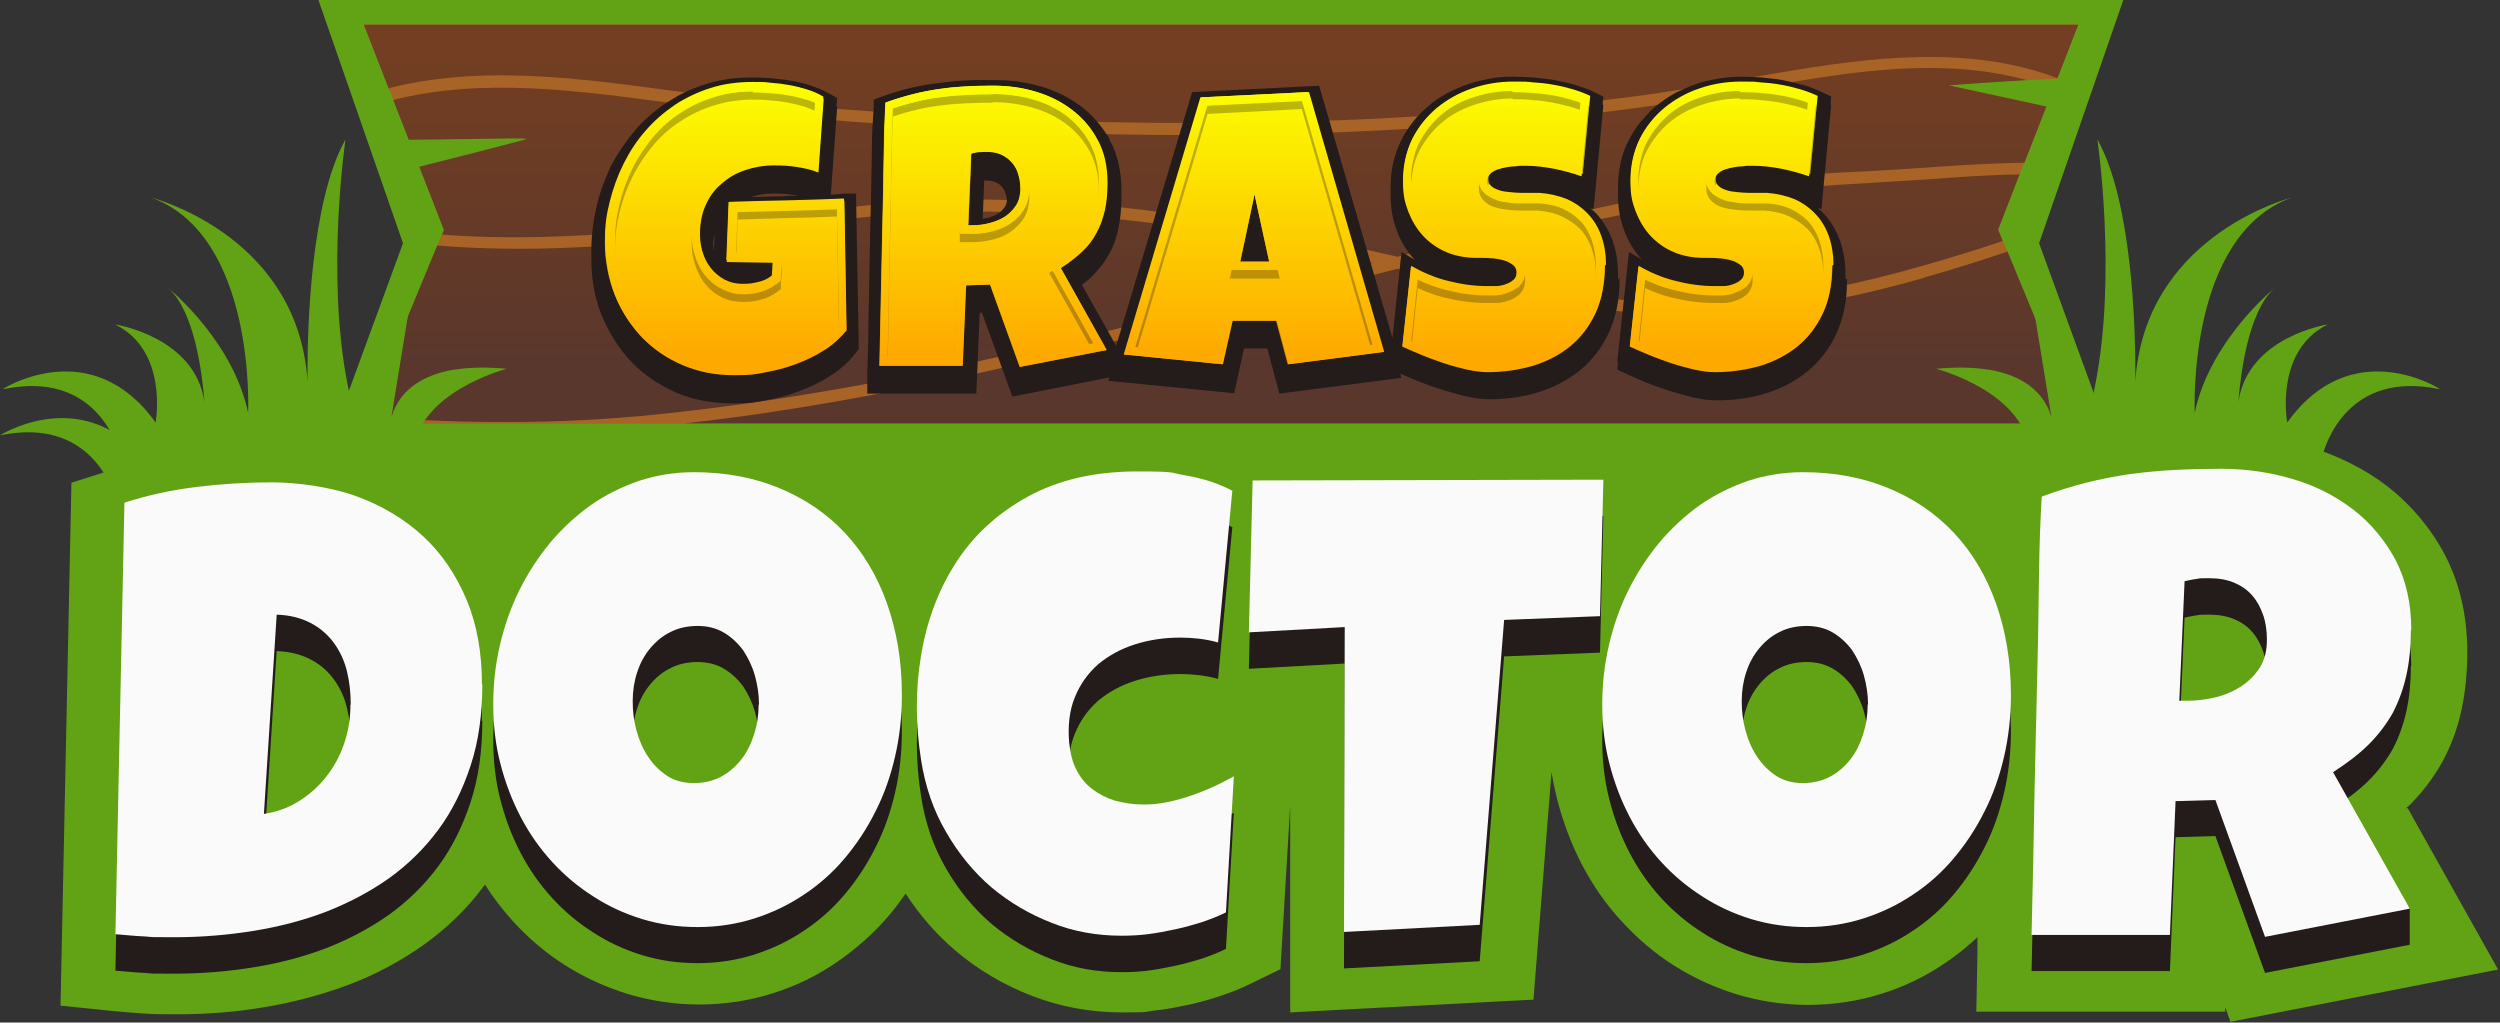 <svg width="665" height="272" viewBox="0 0 665 272" fill="none" xmlns="http://www.w3.org/2000/svg">
<rect x="0" y="0" width="665" height="272" fill="#333333" stroke="none"/>
<path d="M564.799 0H351.399H298.199H84.699L107.199 64.7L84.699 126.1H298.199H351.399H564.799L542.399 64.7L564.799 0Z" fill="#62A316"/>
<path d="M552.801 6.5H350.001H299.501H96.801L118.101 61L96.801 112.7H299.501H350.001H552.801L531.501 61L552.801 6.5Z" fill="#A86326"/>
<path d="M117.5 62.4C145.7 64.6 174.1 61.4 202.3 57.9C220.4 55.7 238.5 53.3 256.7 53.1C275.3 52.9 293.8 54.3 312.2 56.9C330.7 59.4 349.1 63.1 367.3 67.3C368.8 67.6 370.3 68 371.7 68.3C374.2 67.7 376.6 67 379.1 66.4C412.2 58.1 445.2 49.6 479.3 46.6C487.1 45.9 495 45.7 502.8 45.2C510.7 44.7 518.6 44.1 526.5 43.7C530.5 43.5 534.5 43.3 538.5 43.3L546.2 23.6C545.1 23.2 543.9 22.7 542.8 22.4C516.3 13.8 487.4 19.9 460.8 24.7C430.5 30.2 399.7 33 369 34.6C336.4 36.3 303.7 36.3 271 35C240 33.7 209.1 31.4 178.4 27.4C154.4 24.2 128.5 20.5 104.6 26.6L118.1 61.2L117.5 62.6V62.4Z" fill="url(#paint0_linear_372_178)"/>
<path d="M537.199 46.4C529.099 46.5 520.999 47.1 512.899 47.7C496.799 48.8 480.699 49.3 464.699 51.4C435.399 55.2 406.799 62.5 378.199 69.9C392.399 73.2 406.499 76.5 420.899 78.5C438.899 81.1 456.899 81.2 474.899 78.7C491.499 76.4 507.799 72 523.799 67C526.799 66.1 529.699 65.1 532.699 64.1L531.499 61.1L537.199 46.4Z" fill="url(#paint1_linear_372_178)"/>
<path d="M175.1 110.2C209.9 106.6 244.2 100 278.3 92C307.3 85.2 336.2 77.4 365.1 70C361.9 69.3 358.7 68.6 355.5 67.9C336.6 63.9 317.5 60.4 298.3 58.4C279.6 56.4 260.8 55.7 242.1 56.8C224.1 57.9 206.1 60.7 188.2 62.8C164.2 65.6 140.2 67.3 116.3 65.3L97.5 110.8C123.3 112.8 149.3 112.9 175.1 110.2Z" fill="url(#paint2_linear_372_178)"/>
<path d="M511.801 73.9C495.801 78.5 479.401 81.9 462.701 83.2C444.701 84.6 426.901 83 409.201 79.7C396.601 77.4 384.201 74.4 371.701 71.5C369.001 72.2 366.201 72.9 363.501 73.6C330.001 82.2 296.601 91.2 262.801 98.7C236.301 104.6 209.401 109.6 182.301 112.6H552.901L534.001 66.9C526.701 69.4 519.301 71.7 511.901 73.8L511.801 73.9Z" fill="url(#paint3_linear_372_178)"/>
<path d="M103.601 23.4C131.201 16.5 160.501 21.8 188.201 25.4C219.701 29.4 251.701 31.2 283.401 32.2C316.501 33.2 349.601 32.8 382.701 30.6C399.201 29.5 415.601 28 432.001 26C445.901 24.3 459.701 21.6 473.501 19.3C497.601 15.2 523.901 11.9 547.301 20.8L552.801 6.6H96.801L103.401 23.6H103.601V23.4Z" fill="url(#paint4_linear_372_178)"/>
<path d="M648.8 103.5C624.7 98.5 618.6 117.9 617.7 121.5C617.7 121.5 609.1 127.5 581.6 127.5C554.1 127.5 540 121.5 540 121.5C539.6 104.4 515 98.1 515 98.1C520.4 97.6 524.9 97.7 528.6 98.3C528.7 98.3 528.8 98.3 528.9 98.3C533.7 99.1 537.1 100.6 539.6 102.4C541.8 104 543.3 105.8 544.2 107.5C545 108.8 545.4 110.1 545.7 111.1L544.9 106.1L541.1 82.8L548.5 98.3L552.2 106L552.9 107.5L555 111.8C555.9 108.8 556.7 105.7 557.3 102.5C563.2 73 557.9 37.1 557.9 37.1C567.1 53.4 568 87.2 568 98.2C568 100.5 568 101.8 568 101.8C568 100.6 568.2 99.4 568.3 98.2C572.7 62 609.2 52.7 609.7 52.5C581.6 62.6 583.8 109.8 583.8 109.8C587.7 91.2 603.8 77.6 605.1 76.6C598.1 82.6 596 99.3 595.4 107C597.9 89.5 619.2 86.3 619.2 86.3C604.9 93.3 608.4 112.4 608.4 112.4C625.5 88.5 648.9 103.4 648.9 103.4L648.8 103.5Z" fill="#62A316"/>
<path d="M1 103.5C25.1 98.5 31.2 117.9 32.1 121.5C32.1 121.5 40.7 127.5 68.2 127.5C95.8 127.5 109.8 121.5 109.8 121.5C110.2 104.4 134.8 98.1 134.8 98.1C129.4 97.6 124.9 97.7 121.2 98.3C121.1 98.3 121 98.3 120.9 98.3C116.1 99.1 112.7 100.6 110.2 102.4C108 104 106.5 105.8 105.6 107.5C104.8 108.8 104.4 110.1 104.1 111.1L104.9 106.1L108.7 82.8L101.3 98.3L97.6 106L96.9 107.5L94.8 111.8C93.9 108.8 93.1 105.7 92.5 102.5C86.6 73 91.9 37.1 91.9 37.1C82.7 53.4 81.8 87.2 81.8 98.2C81.8 100.5 81.8 101.8 81.8 101.8C81.8 100.6 81.6 99.4 81.5 98.2C77.1 62 40.6 52.7 40.1 52.5C68.2 62.6 66 109.8 66 109.8C62.1 91.2 46 77.6 44.7 76.6C51.7 82.6 53.8 99.3 54.4 107C51.9 89.5 30.6 86.3 30.6 86.3C44.9 93.3 41.4 112.4 41.4 112.4C24.3 88.5 0.9 103.4 0.9 103.4L1 103.5Z" fill="#62A316"/>
<path d="M41.7 131.4C40.3 130.3 39.1 128.9 38.3 127.2C37 124.4 36.2 121.9 35.7 119.2C19.3 103.5 0 115.8 0 115.8C24.1 110.8 30.2 130.2 31.1 133.8C31.1 133.8 35.3 136.7 47.4 138.5C45 136.8 43 134.3 41.8 131.5L41.7 131.4Z" fill="#62A316"/>
<path d="M351.7 37.2L348 24.5L333.7 25.2L319.4 25.9L299 94.3H299.6L299 96.5L325.2 99.1L327.8 87.5H339.5L342.6 99.1L368.1 95.8L367.5 93.7H368.1L351.8 37.3L351.7 37.2ZM333.7 54L337.1 69.6H330.4L333.7 54Z" fill="#231C1B"/>
<path d="M426.2 65C426 64.4 425.9 63.8 425.7 63.2C424.9 60.9 423.7 59 422.2 57.3C421.8 56.9 421.4 56.5 421 56.1C420.2 55.4 419.2 54.7 418.2 54.1C417.7 53.8 417.2 53.5 416.6 53.3C416.1 53.1 415.5 52.8 414.9 52.6C414 52.3 413.1 52.1 412.2 51.9C411.3 51.7 410.3 51.6 409.2 51.5C409 51.5 408.8 51.5 408.5 51.5C408.5 51.5 408.5 51.5 408.3 51.5C408.1 51.5 407.8 51.5 407.5 51.5C407.3 51.5 407.2 51.5 407 51.5C406.6 51.5 406.1 51.5 405.7 51.5C405.3 51.5 404.8 51.5 404.3 51.5C403.3 51.5 402.3 51.5 401.3 51.3C400.3 51.2 399.4 51 398.5 50.8C398.1 50.7 397.7 50.5 397.4 50.3C397.2 50.3 397.1 50.1 396.9 50C396.7 49.9 396.6 49.8 396.5 49.7C396.3 49.5 396.1 49.3 396 49.1C396 49.1 396 49 395.9 48.9C395.9 48.7 396.1 48.6 396.2 48.4C396.6 47.9 397.1 47.5 397.7 47.2C398.3 46.9 399 46.7 399.8 46.5C400.6 46.3 401.4 46.2 402.1 46.1C402.9 46.1 403.6 46 404.3 45.9C405 45.9 405.6 45.9 406 45.9C408.4 45.9 410.9 46.2 413.5 46.7C416 47.2 418.5 47.9 420.8 48.7L422.8 27.9C422.8 27.9 422.7 27.9 422.6 27.9L422.8 25.8C422.4 25.6 422 25.4 421.7 25.3C421.4 25.2 420.9 25 420.5 24.8C419.7 24.5 418.9 24.2 418 24C417.2 23.8 416.3 23.5 415.5 23.3C414.6 23.1 413.8 22.9 412.9 22.8C412 22.6 411.1 22.5 410.2 22.4C409.3 22.3 408.4 22.2 407.5 22.1C405.7 22 404 21.9 402.3 21.9C400.6 21.9 400.5 21.9 399.6 22C399.6 22 399.5 22 399.4 22C398.1 22.1 396.7 22.3 395.4 22.6C394 22.9 392.7 23.2 391.4 23.7C390.5 24 389.7 24.3 388.8 24.7C388.4 24.9 388 25.1 387.6 25.3C386.8 25.7 386 26.1 385.3 26.6C384.2 27.3 383.1 28.1 382.1 28.9C379.4 31.1 377.2 33.9 375.6 37.1C375 38.3 374.5 39.6 374.1 40.9C374 41.3 373.9 41.8 373.8 42.2C373.4 44 373.2 45.9 373.2 47.9C373.2 49.9 373.2 48.7 373.2 49.1C373.2 49.5 373.2 49.8 373.2 50.2C373.2 53.1 373.7 55.9 374.6 58.4C375.6 60.9 376.9 63.1 378.6 64.9C380.3 66.7 382.4 68.2 384.8 69.2C387.2 70.2 389.9 70.7 392.8 70.7H394.4C395.1 70.7 395.8 70.7 396.6 70.8C397.4 70.8 398.2 71 399 71.1C399.8 71.3 400.6 71.5 401.2 71.8C401.8 72.1 402.4 72.5 402.8 72.9C403 73.1 403.1 73.3 403.2 73.6C403.2 73.8 403 74 402.9 74.1C402.8 74.2 402.7 74.4 402.5 74.5C402.2 74.7 401.9 74.9 401.6 75.1C401.2 75.3 400.9 75.5 400.4 75.6C400 75.7 399.6 75.8 399.1 75.9C398.7 75.9 398.2 76 397.7 76.1C397.5 76.1 397.2 76.1 397 76.1C396.4 76.1 395.8 76.1 395.3 76.1C393.6 76.1 391.9 76 390.1 75.8C389.2 75.7 388.4 75.5 387.5 75.4C386.6 75.2 385.7 75 384.9 74.8C381.4 73.9 378.1 72.6 375.2 70.8L375 72.8L373 91.9C373 91.9 373.2 91.9 373.2 92L373 94.1C374.5 94.8 376.2 95.5 378.1 96.3C380 97.1 382 97.8 384 98.5C386.1 99.2 388.1 99.7 390.1 100.2C392.1 100.6 393.9 100.9 395.6 100.9C399.9 100.9 404 100.3 407.8 99.2C411.6 98 414.9 96.3 417.7 94C420.5 91.7 422.7 88.8 424.4 85.2C426 81.7 426.8 77.6 426.8 72.9C426.8 68.2 426.8 72.4 426.8 72.1C426.8 71.6 426.8 71.2 426.8 70.7C426.8 68.6 426.6 66.7 426.1 64.9L426.2 65ZM391.8 68.5C392.1 68.5 392.4 68.5 392.8 68.5C392.5 68.5 392.2 68.5 391.8 68.5Z" fill="#231C1B"/>
<path d="M224.501 53.1C219.401 53.3 214.301 53.5 209.301 53.6C209.301 53.6 209.201 53.6 209.101 53.6C204.001 53.7 198.901 53.9 193.801 54L193.501 61.5L193.201 69.4V71.6L205.401 71.8V73.6C205.101 73.8 204.801 74 204.501 74.2C203.701 74.7 202.801 75.1 201.701 75.4C201.401 75.4 201.001 75.6 200.701 75.6C199.701 75.8 198.701 75.9 197.701 75.9C196.701 75.9 196.801 75.9 196.301 75.9C194.901 75.8 193.701 75.4 192.601 74.8C191.901 74.4 191.201 74 190.601 73.4C190.001 72.9 189.401 72.3 189.001 71.7C188.801 71.4 188.501 71 188.301 70.7C187.901 70 187.501 69.3 187.201 68.5C187.001 68.1 186.901 67.7 186.801 67.3C186.601 66.5 186.401 65.6 186.301 64.8C186.301 64.3 186.201 63.7 186.201 63.2C186.301 60.8 186.801 58.7 187.701 56.8C188.701 54.5 190.101 52.6 191.901 51.1C193.701 49.5 195.701 48.3 198.101 47.5C200.501 46.7 203.001 46.2 205.801 46.2C208.601 46.2 209.701 46.3 211.801 46.6C213.801 46.9 215.801 47.3 217.701 48.1L219.101 28.5C219.101 28.5 219.001 28.5 218.901 28.5L219.101 26.4C218.401 26 217.801 25.7 217.001 25.4C216.601 25.2 216.301 25.1 215.901 24.9C215.501 24.7 215.101 24.6 214.701 24.5C213.101 24 211.501 23.6 209.801 23.3C209.001 23.2 208.101 23 207.301 22.9C206.501 22.8 205.601 22.7 204.801 22.7C203.101 22.6 201.501 22.5 200.101 22.5C196.701 22.5 193.401 22.9 190.301 23.7C189.901 23.8 189.401 23.9 189.001 24.1C186.801 24.8 184.801 25.6 182.801 26.6C182.401 26.8 182.001 27 181.601 27.2C180.801 27.6 180.101 28.1 179.401 28.6C177.901 29.6 176.601 30.6 175.301 31.8C174.601 32.4 174.001 33 173.401 33.6C172.801 34.2 172.201 34.9 171.601 35.5C171.001 36.2 170.501 36.8 169.901 37.5C168.801 38.9 167.901 40.3 167.001 41.9C166.601 42.7 166.101 43.4 165.701 44.2C165.501 44.6 165.301 45 165.101 45.4C163.801 48.2 162.701 51.2 162.001 54.3C161.101 57.9 160.701 61.5 160.701 65.3C160.701 65.6 160.701 65.9 160.701 66.2C160.701 66.6 160.701 67.1 160.701 67.5C160.701 72.4 161.601 77 163.301 81.2C165.001 85.4 167.401 89.1 170.401 92.3C173.401 95.4 177.001 97.9 181.201 99.7C185.401 101.5 189.901 102.4 194.901 102.4C199.901 102.4 200.201 102.2 203.001 101.7C205.801 101.2 208.601 100.5 211.301 99.5C214.001 98.5 216.501 97.3 218.901 95.8C221.301 94.3 223.201 92.5 224.901 90.5V88.3L224.301 53.8L224.501 53.1Z" fill="#231C1B"/>
<path d="M293.001 39.8C292.801 39.4 292.701 38.9 292.501 38.5C292.301 38.1 292.101 37.7 291.901 37.3C291.801 37.1 291.701 36.9 291.501 36.6C289.901 33.7 287.701 31.2 285.101 29.2C283.001 27.6 280.701 26.3 278.101 25.3C277.201 25 276.401 24.7 275.401 24.4C274.901 24.3 274.501 24.1 274.001 24C270.801 23.2 267.501 22.8 264.101 22.8C260.701 22.8 261.601 22.8 260.401 22.8C259.101 22.8 257.901 22.8 256.701 22.9C254.401 23 252.201 23.2 249.901 23.5C249.801 23.5 249.701 23.5 249.501 23.5C248.801 23.5 248.101 23.7 247.401 23.8C246.701 23.9 245.901 24.1 245.201 24.2C244.301 24.4 243.401 24.6 242.501 24.8C240.201 25.4 237.801 26.1 235.401 27C235.201 30.9 235.101 34.8 235.001 38.7C235.001 40.6 235.001 42.6 234.901 44.5C234.901 46.5 234.901 48.4 234.801 50.4C234.601 58.2 234.401 66 234.301 73.7C234.301 77.6 234.101 81.4 234.101 85.3C234.101 89.2 233.901 93.1 233.801 97C233.801 97.7 233.801 98.5 233.801 99.2H255.901L256.801 77.8L263.201 77.6L271.101 99.5L294.201 95L293.101 93L294.201 92.8L282.901 72.7C284.701 71.5 286.301 70.2 287.701 68.9C289.301 67.4 290.601 65.7 291.501 63.9C292.501 62.1 293.201 60.1 293.701 57.9C294.201 55.7 294.401 53.3 294.401 50.6C294.401 47.9 294.401 49.9 294.401 49.6C294.401 49.2 294.401 48.8 294.401 48.4C294.401 45.2 293.901 42.3 293.001 39.7V39.8ZM258.301 43.1C258.901 42.9 259.501 42.8 260.201 42.7C260.801 42.7 261.501 42.6 262.201 42.6C263.701 42.6 265.101 42.8 266.201 43.3C267.301 43.8 268.301 44.5 269.101 45.4C269.901 46.3 270.501 47.3 270.801 48.5C271.101 49.3 271.301 50.2 271.301 51.2C271.301 51.7 271.201 52.2 271.101 52.6C271.001 53.2 270.701 53.7 270.501 54.2C270.501 54.4 270.401 54.5 270.301 54.7C270.001 55.2 269.701 55.6 269.301 56C268.701 56.7 268.101 57.2 267.301 57.7C267.001 57.9 266.701 58.1 266.401 58.3C266.101 58.5 265.701 58.6 265.401 58.8C264.701 59.1 264.001 59.3 263.201 59.5C262.801 59.5 262.401 59.7 262.101 59.7C261.001 59.9 259.801 60 258.701 60H257.601L258.301 43.1ZM262.201 40.3C262.501 40.3 263.001 40.3 263.301 40.3C262.901 40.3 262.501 40.3 262.201 40.3Z" fill="#231C1B"/>
<path d="M430.401 74.4V74.2C430.401 73.7 430.401 73.3 430.401 72.8C430.401 70.5 430.101 68.2 429.601 66.2C429.401 65.5 429.201 64.8 429.001 64.1C428.001 61.4 426.601 59 424.801 57C424.301 56.5 423.801 56 423.301 55.6C423.201 55.5 423.101 55.4 422.901 55.3L423.901 55.6L426.501 27.9H426.301L426.501 25.7L424.301 24.6C423.901 24.4 423.401 24.2 423.001 24C422.601 23.8 422.101 23.6 421.701 23.5C420.801 23.2 419.901 22.9 419.001 22.6C418.101 22.3 417.201 22.1 416.301 21.9C415.401 21.7 414.401 21.5 413.501 21.3C412.601 21.1 411.601 21 410.701 20.9C409.801 20.8 408.801 20.7 407.901 20.6C406.001 20.5 404.201 20.4 402.501 20.4C400.801 20.4 400.501 20.4 399.501 20.5H399.301C397.801 20.6 396.301 20.9 394.901 21.2C393.401 21.5 391.901 21.9 390.501 22.4C389.501 22.7 388.601 23.1 387.701 23.5C387.201 23.7 386.801 23.9 386.301 24.1C385.401 24.5 384.501 25 383.701 25.5C382.401 26.3 381.201 27.1 380.101 28.1C377.001 30.6 374.501 33.8 372.701 37.4C372.001 38.8 371.401 40.3 371.001 41.8C370.901 42.3 370.701 42.8 370.601 43.3C370.101 45.4 369.901 47.5 369.901 49.8C369.901 52.1 369.901 50.6 369.901 51C369.901 51.3 369.901 51.7 369.901 52.1C369.901 55.5 370.501 58.6 371.601 61.5C372.701 64.4 374.301 67 376.301 69.1L372.801 67L370.401 89.9L350.901 22.8L317.101 24.5L296.901 92L287.801 75.8C288.801 75 289.701 74.3 290.501 73.5C292.301 71.7 293.801 69.8 295.001 67.6C296.201 65.5 297.001 63.2 297.501 60.7C298.001 58.3 298.301 55.6 298.301 52.7C298.301 49.8 298.301 52 298.301 51.7V51.5C298.301 51.2 298.301 50.8 298.301 50.5C298.301 46.9 297.701 43.6 296.701 40.6C296.501 40.1 296.301 39.6 296.101 39.1C295.901 38.6 295.601 38.1 295.401 37.7C295.301 37.5 295.201 37.3 295.101 37.1V36.9C293.101 33.6 290.701 30.7 287.701 28.4C285.301 26.6 282.701 25.1 279.801 24C278.901 23.6 277.901 23.3 276.901 23C276.401 22.9 275.901 22.7 275.401 22.6C271.901 21.7 268.301 21.3 264.601 21.3C260.901 21.3 262.101 21.3 260.801 21.3C259.501 21.3 258.201 21.3 257.001 21.4C254.701 21.5 252.301 21.7 249.901 22.1C249.901 22.1 249.601 22.1 249.501 22.1C248.801 22.2 248.001 22.3 247.301 22.4C246.501 22.5 245.701 22.7 245.001 22.8C243.901 23 243.001 23.2 242.101 23.4C239.701 24 237.101 24.8 234.601 25.7L232.401 26.5V28.8C232.101 32.8 231.901 36.7 231.901 40.6L231.701 52.3C231.501 60 231.301 67.9 231.201 75.6C231.201 79.5 231.001 83.3 231.001 87.2C231.001 91.1 230.801 95 230.701 98.9V102.5V104.7H259.701L260.601 83.2H261.201L269.301 105.5L295.101 100.4L294.801 101.3L328.301 104.6L330.901 92.7H337.101L340.301 104.7L372.801 100.5L372.501 99.4C373.901 100 375.401 100.7 377.201 101.4C379.201 102.2 381.201 102.9 383.401 103.6C385.601 104.3 387.701 104.9 389.801 105.4C392.001 105.9 394.201 106.2 396.101 106.2C400.801 106.2 405.201 105.6 409.301 104.3C413.501 103 417.201 101 420.401 98.4C423.601 95.7 426.201 92.4 428.001 88.4C429.801 84.4 430.801 79.8 430.801 74.6C430.801 69.4 430.801 74.1 430.801 73.9L430.401 74.4ZM267.801 53.8C267.801 54 267.601 54.3 267.501 54.6L267.401 54.9C267.201 55.1 267.001 55.4 266.801 55.7C266.401 56.1 266.001 56.5 265.501 56.8C265.301 56.9 265.101 57.1 264.801 57.2C264.601 57.3 264.301 57.4 264.101 57.5C263.601 57.7 263.001 57.9 262.501 58C262.201 58 261.901 58.1 261.601 58.2C261.601 58.2 261.501 58.2 261.401 58.2L261.801 48C262.001 48 262.201 48 262.301 48C263.401 48 264.201 48.2 264.901 48.5C265.601 48.8 266.101 49.2 266.501 49.7C267.001 50.2 267.301 50.8 267.501 51.6C267.701 52.1 267.801 52.6 267.801 53.2C267.801 53.4 267.801 53.6 267.801 53.7V53.8Z" fill="#231C1B"/>
<path d="M228.001 51.5H224.401C223.301 51.7 222.101 51.7 221.001 51.8L222.701 28.3H222.501L222.701 26.1L220.801 25C220.001 24.6 219.201 24.2 218.401 23.8C218.001 23.6 217.601 23.4 217.101 23.3C216.701 23.1 216.201 23 215.801 22.8C214.101 22.2 212.301 21.8 210.501 21.5C209.601 21.3 208.701 21.2 207.801 21.1C206.901 21 206.001 20.9 205.101 20.8C203.301 20.7 201.701 20.6 200.101 20.6C196.401 20.6 192.801 21 189.401 21.9C188.901 22 188.401 22.2 188.001 22.3C185.701 23 183.401 23.9 181.301 25C180.901 25.2 180.401 25.4 180.001 25.7C179.201 26.2 178.301 26.7 177.501 27.2C175.901 28.2 174.401 29.4 173.001 30.6C172.301 31.2 171.601 31.9 170.901 32.5C170.201 33.2 169.601 33.9 169.001 34.6C168.401 35.3 167.801 36.1 167.201 36.8C166.101 38.3 165.001 39.9 164.001 41.5C163.501 42.3 163.101 43.2 162.601 44C162.401 44.3 162.301 44.6 162.201 44.9L162.001 45.3C160.601 48.4 159.401 51.6 158.701 54.9C157.801 58.7 157.301 62.7 157.301 66.7C157.301 70.7 157.301 67.2 157.301 67.4V67.6C157.301 68 157.301 68.5 157.301 69C157.301 74.3 158.201 79.4 160.101 84C162.001 88.6 164.601 92.7 167.901 96.2C171.201 99.7 175.301 102.4 179.801 104.4C184.401 106.4 189.501 107.3 194.901 107.3C200.301 107.3 200.601 107 203.601 106.5C206.601 106 209.601 105.2 212.501 104.1C215.401 103 218.201 101.7 220.801 100C223.501 98.3 225.801 96.3 227.601 93.9L228.401 92.9V90.7L227.701 51.4L228.001 51.5ZM189.901 67C189.901 66.7 189.901 66.5 189.801 66.2C189.801 65.9 189.801 65.5 189.701 65.1C189.701 64.1 189.901 63.2 190.101 62.3L189.901 66.9V67ZM209.001 52.2C205.901 52.2 202.801 52.4 199.801 52.4C201.601 51.8 203.601 51.5 205.701 51.5C207.801 51.5 209.401 51.6 211.201 51.9C211.601 51.9 212.001 52 212.301 52.1C211.201 52.1 208.901 52.1 208.901 52.1L209.001 52.2Z" fill="#231C1B"/>
<path d="M490.901 74.2C490.901 73.7 490.901 73.3 490.901 72.8C490.901 70.5 490.601 68.2 490.101 66.2C489.901 65.5 489.701 64.8 489.501 64.1C489.001 62.8 488.401 61.5 487.701 60.3C487.301 59.7 487.001 59.1 486.601 58.6C486.201 58 485.701 57.5 485.301 57C484.701 56.4 484.101 55.8 483.501 55.3L484.501 55.6L487.101 27.9H486.901L487.101 25.7L484.901 24.6C483.601 24 482.301 23.5 481.001 23C480.501 22.9 480.101 22.7 479.601 22.6C477.801 22.1 476.001 21.7 474.101 21.3C473.201 21.1 472.201 21 471.301 20.9C470.401 20.8 469.401 20.7 468.501 20.6C466.601 20.5 464.801 20.4 463.101 20.4C460.501 20.4 458.001 20.7 455.501 21.2C455.001 21.3 454.501 21.4 454.001 21.5C453.001 21.7 452.001 22 451.101 22.4C450.101 22.7 449.201 23.1 448.301 23.5C447.801 23.7 447.401 23.9 446.901 24.1C446.001 24.5 445.101 25 444.301 25.5C443.501 26 442.601 26.6 441.801 27.2C441.401 27.5 441.001 27.8 440.601 28.1C440.301 28.4 439.901 28.7 439.601 29C439.101 29.4 438.701 29.8 438.401 30.2C438.101 30.6 437.701 30.9 437.401 31.3C436.701 32 436.101 32.8 435.501 33.6C434.901 34.4 434.401 35.3 433.901 36.1C433.701 36.5 433.401 37 433.201 37.4C432.001 39.7 431.201 42.2 430.801 44.9C430.501 46.5 430.401 48.1 430.401 49.8C430.401 51.5 430.401 50.6 430.401 51C430.401 51.3 430.401 51.7 430.401 52.1C430.401 55.5 431.001 58.6 432.101 61.5C433.201 64.4 434.801 67 436.801 69.1L433.301 67L430.201 96.1H430.401C430.401 96.2 430.201 98.3 430.201 98.3L432.501 99.4C434.001 100.1 435.801 100.9 437.701 101.7C439.701 102.5 441.701 103.2 443.901 103.9C446.101 104.6 448.201 105.2 450.301 105.7C452.501 106.2 454.701 106.5 456.601 106.5C461.301 106.5 465.701 105.9 469.801 104.6C474.001 103.3 477.701 101.3 480.901 98.7C484.101 96 486.701 92.7 488.501 88.7C490.301 84.7 491.301 80.1 491.301 74.9C491.301 69.7 491.301 74.4 491.301 74.2H490.901Z" fill="#231C1B"/>
<path d="M487.4 70.7C487.4 68.6 487.2 66.7 486.7 64.9C486.5 64.3 486.4 63.7 486.2 63.1C485.8 62 485.3 60.9 484.7 59.9C484.4 59.4 484.1 58.9 483.8 58.5C483.5 58.1 483.1 57.6 482.7 57.2C481.2 55.6 479.3 54.2 477.1 53.2C476.6 53 476 52.7 475.4 52.5C474.8 52.3 474.2 52.1 473.6 52C472.4 51.7 471.1 51.5 469.7 51.4C469.5 51.4 469.3 51.4 469 51.4C469 51.4 469 51.4 468.8 51.4C468.6 51.4 468.3 51.4 468 51.4C467.8 51.4 467.7 51.4 467.5 51.4C467.1 51.4 466.6 51.4 466.2 51.4C465.8 51.4 465.3 51.4 464.8 51.4C463.8 51.4 462.8 51.4 461.8 51.2C460.9 51.2 460.1 50.9 459.3 50.7C459.3 50.7 459.1 50.7 459 50.7C459 50.7 458.9 50.7 458.8 50.7C458.6 50.7 458.3 50.5 458.1 50.4C457.8 50.3 457.6 50.1 457.4 50C457.2 49.9 457.1 49.8 457 49.7C456.8 49.5 456.6 49.3 456.5 49.1C456.5 49.1 456.5 49 456.4 48.9C456.4 48.7 456.6 48.6 456.7 48.4C457.1 47.9 457.6 47.5 458.2 47.2C458.8 46.9 459.5 46.7 460.3 46.5C461.1 46.3 461.9 46.2 462.6 46.1C463.4 46.1 464.1 46 464.8 45.9C465.5 45.9 466.1 45.9 466.5 45.9C468.9 45.9 471.4 46.2 474 46.7C476.5 47.2 479 47.9 481.3 48.7L483.3 27.9C483.3 27.9 483.2 27.9 483.1 27.9L483.3 25.8C482.2 25.3 481 24.8 479.8 24.4C479.4 24.3 479 24.1 478.6 24C476.9 23.5 475.2 23.1 473.4 22.8C472.5 22.6 471.6 22.5 470.7 22.4C469.8 22.3 468.9 22.2 468 22.1C466.2 22 464.5 21.9 462.8 21.9C461.1 21.9 458.1 22.1 455.9 22.6C455.4 22.6 455 22.8 454.6 22.9C453.7 23.1 452.8 23.4 451.9 23.7C451 24 450.2 24.3 449.3 24.7C448.9 24.9 448.5 25.1 448.1 25.3C447.3 25.7 446.5 26.1 445.8 26.6C445 27.1 444.3 27.6 443.6 28.1C443.2 28.4 442.9 28.6 442.6 28.9C442.3 29.1 442 29.4 441.7 29.6C441.3 29.9 441 30.3 440.6 30.6C440.3 30.9 440 31.2 439.7 31.6C439.1 32.3 438.6 32.9 438.1 33.6C437.6 34.3 437.1 35.1 436.7 35.8C436.5 36.2 436.3 36.6 436.1 37C435.1 39 434.4 41.2 434 43.5C433.8 44.9 433.7 46.4 433.7 47.9C433.7 49.4 433.7 48.7 433.7 49.1C433.7 49.5 433.7 49.8 433.7 50.2C433.7 53.1 434.2 55.9 435.1 58.4C436.1 60.9 437.4 63.1 439.1 64.9C440.8 66.7 442.9 68.2 445.3 69.2C447.7 70.2 450.4 70.7 453.3 70.7H454.9C455.6 70.7 456.3 70.7 457.1 70.8C457.9 70.8 458.7 71 459.5 71.1C460.3 71.3 461.1 71.5 461.7 71.8C462.3 72.1 462.9 72.5 463.3 72.9C463.5 73.1 463.6 73.3 463.7 73.6C463.7 73.8 463.5 74 463.4 74.2C463.3 74.4 463.2 74.5 463 74.6C462.4 75.1 461.7 75.5 460.9 75.8C460.1 76.1 459.2 76.2 458.3 76.3C458.1 76.3 457.8 76.3 457.6 76.3C457.2 76.3 456.8 76.3 456.4 76.3C456.2 76.3 456.1 76.3 455.9 76.3C453.2 76.3 450.6 76 447.8 75.5C447 75.3 446.2 75.2 445.4 75C441.9 74.1 438.6 72.8 435.7 71L433.4 92.2C433.4 92.2 433.6 92.2 433.6 92.3L433.4 94.4C434.9 95.1 436.6 95.8 438.5 96.6C440.4 97.4 442.4 98.1 444.4 98.8C446.5 99.5 448.5 100 450.5 100.5C452.5 100.9 454.3 101.2 456 101.2C460.3 101.2 464.4 100.6 468.2 99.5C472 98.3 475.3 96.6 478.1 94.3C480.9 92 483.1 89.1 484.8 85.5C486.4 82 487.2 77.9 487.2 73.2C487.2 68.5 487.2 72.7 487.2 72.4C487.2 71.9 487.2 71.5 487.2 71L487.4 70.7ZM452.4 68.5C452.7 68.5 453 68.5 453.4 68.5C453.1 68.5 452.7 68.5 452.4 68.5Z" fill="#231C1B"/>
<path d="M225.1 87.6C223.5 89.6 221.5 91.4 219.1 92.9C216.7 94.4 214.2 95.7 211.5 96.6C208.8 97.6 206 98.3 203.2 98.8C200.4 99.3 197.7 99.5 195.1 99.5C190.1 99.5 185.6 98.6 181.4 96.8C177.2 95 173.6 92.6 170.6 89.4C167.6 86.2 165.2 82.6 163.5 78.3C161.8 74.1 160.9 69.5 160.9 64.6C160.9 59.7 161.3 57.2 162.2 53.6C163.1 50 164.3 46.7 165.9 43.5C167.5 40.3 169.4 37.4 171.7 34.8C174 32.1 176.6 29.9 179.5 27.9C182.4 26 185.6 24.5 189 23.4C192.5 22.3 196.2 21.8 200.1 21.8C204 21.8 203.1 21.8 204.8 22C206.5 22.1 208.1 22.3 209.8 22.6C211.5 22.9 213.1 23.3 214.7 23.8C216.3 24.3 217.7 24.9 219 25.7L217.6 45.3C215.7 44.6 213.7 44.1 211.7 43.8C209.7 43.5 207.7 43.4 205.7 43.4C203.7 43.4 200.4 43.8 198 44.7C195.6 45.5 193.6 46.7 191.8 48.3C190 49.9 188.6 51.8 187.6 54C186.6 56.3 186.1 58.8 186.1 61.6C186.1 64.4 186.3 65.1 186.8 66.8C187.3 68.5 188 69.9 189 71.2C190 72.5 191.2 73.5 192.6 74.3C194.1 75.1 195.7 75.5 197.7 75.5C199.7 75.5 200.3 75.3 201.7 75C203.1 74.7 204.3 74.1 205.3 73.3L205.5 69.3L193.2 69.1L193.8 53.7C198.9 53.5 204 53.4 209.1 53.3C214.2 53.2 219.3 53 224.5 52.8L225.1 87.3V87.6Z" fill="url(#paint5_linear_372_178)"/>
<path d="M294.5 48.6C294.5 51.3 294.3 53.7 293.8 55.9C293.3 58.1 292.6 60.1 291.6 61.9C290.6 63.7 289.3 65.4 287.8 66.9C286.2 68.4 284.3 69.9 282.1 71.3L294.3 93.1L271.2 97.6L263.3 75.7L256.9 75.9L256 97.3H233.9C234.1 89.5 234.2 81.7 234.4 74C234.6 66.3 234.7 58.5 234.9 50.7C234.9 46.8 235 42.9 235.1 39C235.1 35.1 235.3 31.2 235.5 27.3C237.9 26.4 240.3 25.7 242.6 25.1C244.9 24.5 247.3 24.1 249.6 23.7C251.9 23.4 254.3 23.2 256.7 23C259.1 22.9 261.6 22.8 264.1 22.8C268 22.8 271.8 23.3 275.4 24.4C279 25.5 282.3 27.1 285.1 29.3C287.9 31.5 290.2 34.1 291.9 37.4C293.6 40.6 294.4 44.4 294.4 48.6H294.5ZM271.5 50.2C271.5 48.8 271.3 47.4 270.9 46.2C270.5 45 269.9 44 269.2 43.1C268.4 42.2 267.5 41.5 266.3 41C265.2 40.5 263.8 40.3 262.3 40.3C260.8 40.3 260.9 40.3 260.3 40.4C259.6 40.4 259 40.6 258.4 40.8L257.6 59.9H258.8C260.3 59.9 261.8 59.7 263.3 59.3C264.8 58.9 266.2 58.3 267.4 57.6C268.6 56.8 269.6 55.8 270.4 54.6C271.2 53.4 271.6 51.9 271.6 50.2H271.5Z" fill="url(#paint6_linear_372_178)"/>
<path d="M368 93.6L342.5 96.9L339.4 85.3H327.7L325.1 96.9L298.9 94.3L319.3 25.9L347.8 24.5L367.8 93.6H368ZM337.6 69.6L333.7 51.7L329.9 69.6H337.6Z" fill="url(#paint7_linear_372_178)"/>
<path d="M426.9 70.7C426.9 75.4 426.1 79.5 424.5 83C422.9 86.5 420.7 89.4 417.8 91.8C415 94.1 411.7 95.9 407.9 97C404.1 98.2 400.1 98.7 395.7 98.7C391.3 98.7 392.2 98.5 390.2 98C388.2 97.6 386.2 97 384.1 96.3C382 95.6 380.1 94.9 378.2 94.1C376.3 93.3 374.6 92.6 373.1 91.9L375.4 70.7C378.3 72.4 381.5 73.8 385.1 74.7C388.6 75.6 392.1 76.1 395.5 76.1C398.9 76.1 396.9 76.1 397.9 76.1C398.8 76.1 399.7 75.9 400.5 75.6C401.3 75.3 402 75 402.6 74.4C403.2 73.9 403.5 73.2 403.5 72.2C403.5 71.2 403.3 71 402.9 70.5C402.5 70 402 69.7 401.3 69.4C400.6 69.1 399.9 68.9 399.1 68.7C398.3 68.5 397.5 68.4 396.7 68.4C395.9 68.4 395.2 68.3 394.5 68.3H392.9C390 68.3 387.3 67.8 384.9 66.8C382.5 65.8 380.4 64.3 378.7 62.5C377 60.7 375.6 58.5 374.7 56C373.7 53.5 373.3 50.8 373.3 47.8C373.3 44.8 374.1 40.1 375.7 36.9C377.3 33.7 379.5 31 382.2 28.7C384.9 26.5 388 24.7 391.6 23.5C395.1 22.3 398.8 21.7 402.5 21.7C406.2 21.7 405.9 21.7 407.7 21.9C409.5 22 411.3 22.2 413 22.5C414.8 22.8 416.5 23.2 418.2 23.7C419.9 24.2 421.5 24.8 423 25.5L421 46.3C418.7 45.5 416.2 44.9 413.7 44.3C411.2 43.8 408.7 43.5 406.2 43.5C403.7 43.5 405.2 43.5 404.5 43.5C403.8 43.5 403.1 43.5 402.3 43.7C401.5 43.7 400.8 43.9 400 44.1C399.2 44.3 398.5 44.5 397.9 44.8C397.3 45.1 396.8 45.5 396.4 46C396 46.5 395.9 47 395.9 47.7C395.9 48.5 396.2 49.1 396.7 49.5C397.2 50 397.9 50.3 398.8 50.6C399.6 50.9 400.6 51 401.6 51.1C402.6 51.2 403.6 51.3 404.6 51.3C405.6 51.3 406.5 51.3 407.4 51.3C408.3 51.3 409 51.3 409.5 51.3C412.2 51.5 414.7 52.1 416.9 53C419.1 54 420.9 55.3 422.5 57C424 58.6 425.2 60.6 426 62.9C426.8 65.2 427.2 67.7 427.2 70.4L426.9 70.7Z" fill="url(#paint8_linear_372_178)"/>
<path d="M487.4 70.7C487.4 75.4 486.6 79.5 485 83C483.4 86.5 481.2 89.4 478.3 91.8C475.5 94.1 472.2 95.9 468.4 97C464.6 98.2 460.6 98.7 456.2 98.7C451.8 98.7 452.7 98.5 450.7 98C448.7 97.6 446.7 97 444.6 96.3C442.5 95.6 440.6 94.9 438.7 94.1C436.8 93.3 435.1 92.6 433.6 91.9L435.9 70.7C438.8 72.4 442 73.8 445.6 74.7C449.1 75.6 452.6 76.1 456 76.1C459.4 76.1 457.4 76.1 458.4 76.1C459.3 76.1 460.2 75.9 461 75.6C461.8 75.3 462.5 75 463.1 74.4C463.7 73.9 464 73.2 464 72.2C464 71.2 463.8 71 463.4 70.5C463 70 462.5 69.7 461.8 69.4C461.1 69.1 460.4 68.9 459.6 68.7C458.8 68.5 458 68.4 457.2 68.4C456.4 68.4 455.7 68.3 455 68.3H453.4C450.5 68.3 447.8 67.8 445.4 66.8C443 65.8 440.9 64.3 439.2 62.5C437.5 60.7 436.1 58.5 435.2 56C434.2 53.5 433.8 50.8 433.8 47.8C433.8 44.8 434.6 40.1 436.2 36.9C437.8 33.7 440 31 442.7 28.7C445.4 26.5 448.5 24.7 452.1 23.5C455.6 22.3 459.3 21.7 463 21.7C466.7 21.7 466.4 21.7 468.2 21.9C470 22 471.8 22.2 473.5 22.5C475.3 22.8 477 23.2 478.7 23.7C480.4 24.2 482 24.8 483.5 25.5L481.5 46.3C479.2 45.5 476.7 44.9 474.2 44.3C471.7 43.8 469.2 43.5 466.7 43.5C464.2 43.5 465.7 43.5 465 43.5C464.3 43.5 463.6 43.5 462.8 43.7C462 43.7 461.3 43.9 460.5 44.1C459.7 44.3 459 44.5 458.4 44.8C457.8 45.1 457.3 45.5 456.9 46C456.5 46.5 456.4 47 456.4 47.7C456.4 48.5 456.7 49.1 457.2 49.5C457.7 50 458.4 50.3 459.3 50.6C460.1 50.9 461.1 51 462.1 51.1C463.1 51.2 464.1 51.3 465.1 51.3C466.1 51.3 467 51.3 467.9 51.3C468.8 51.3 469.5 51.3 470 51.3C472.7 51.5 475.2 52.1 477.4 53C479.6 54 481.4 55.3 483 57C484.5 58.6 485.7 60.6 486.5 62.9C487.3 65.2 487.7 67.7 487.7 70.4L487.4 70.7Z" fill="url(#paint9_linear_372_178)"/>
<g opacity="0.3">
<path d="M200.2 26.5C201.6 26.5 203.1 26.5 204.8 26.7C206.4 26.8 208 27 209.6 27.3C211.1 27.6 212.7 28 214.1 28.4C215 28.7 215.9 29.1 216.8 29.5L215.7 44.8C214.5 44.5 213.3 44.3 212.1 44.1C210 43.8 207.9 43.7 205.8 43.7C202.8 43.7 200 44.2 197.4 45.1C194.8 46 192.4 47.4 190.4 49.2C188.4 51 186.8 53.2 185.7 55.7C184.5 58.2 184 61.1 184 64.3C184 67.5 184.3 68.2 184.8 70.1C185.4 72 186.2 73.7 187.3 75.2C188.5 76.7 189.9 78 191.7 78.9C193.5 79.9 195.5 80.3 197.8 80.3C200.1 80.3 200.8 80.1 202.4 79.7C204.1 79.3 205.6 78.5 206.9 77.5L207.7 76.9V75.9L208 71.9V69.6C208.1 69.6 205.8 69.6 205.8 69.6L195.8 69.4L196.2 58.4C200.6 58.3 205 58.1 209.4 58C213.7 57.9 218.1 57.8 222.6 57.6L223.2 89C221.8 90.6 220.2 92 218.3 93.2C216.1 94.6 213.7 95.8 211.1 96.7C208.5 97.6 205.9 98.4 203.2 98.8C200.5 99.3 197.9 99.5 195.5 99.5C190.9 99.5 186.5 98.7 182.7 97C178.8 95.3 175.4 93 172.6 90.1C169.8 87.2 167.5 83.7 166 79.8C164.4 75.8 163.6 71.5 163.6 66.9C163.6 62.3 164 59.8 164.8 56.5C165.6 53.1 166.8 49.9 168.3 46.9C169.8 43.9 171.7 41.1 173.8 38.6C175.9 36.1 178.4 33.9 181.1 32.2C183.8 30.4 186.8 29 190.1 28C193.3 27 196.8 26.5 200.5 26.5M200.2 24.3C196.3 24.3 192.6 24.8 189.1 25.9C185.6 27 182.5 28.4 179.6 30.4C176.7 32.3 174.1 34.6 171.8 37.3C169.5 40 167.6 42.9 166 46C164.4 49.2 163.2 52.5 162.3 56.1C161.4 59.7 161 63.3 161 67.1C161 70.9 161.9 76.6 163.6 80.8C165.3 85 167.7 88.7 170.7 91.9C173.7 95 177.3 97.5 181.5 99.3C185.7 101.1 190.2 102 195.2 102C200.2 102 200.5 101.8 203.3 101.3C206.1 100.8 208.9 100.1 211.6 99.1C214.3 98.1 216.8 96.9 219.2 95.4C221.6 93.9 223.5 92.1 225.2 90.1L224.6 55.6C219.4 55.8 214.3 56 209.2 56.1C204.1 56.2 199 56.4 193.9 56.5L193.3 71.9L205.6 72.1L205.4 76.1C204.4 76.9 203.2 77.5 201.8 77.8C200.4 78.1 199.1 78.3 197.8 78.3C195.9 78.3 194.2 77.9 192.7 77.1C191.2 76.3 190 75.3 189.1 74C188.1 72.7 187.4 71.2 186.9 69.6C186.4 67.9 186.2 66.2 186.2 64.4C186.2 61.6 186.7 59 187.7 56.8C188.7 54.5 190.1 52.6 191.9 51.1C193.7 49.5 195.7 48.3 198.1 47.5C200.5 46.7 203 46.2 205.8 46.2C208.6 46.2 209.7 46.3 211.8 46.6C213.8 46.9 215.8 47.3 217.7 48.1L219.1 28.5C217.8 27.7 216.4 27.1 214.8 26.6C213.2 26.1 211.6 25.7 209.9 25.4C208.2 25.1 206.6 24.9 204.9 24.8C203.2 24.7 201.6 24.6 200.2 24.6V24.3Z" fill="#231C1B"/>
<path d="M264.2 27.2C267.9 27.2 271.5 27.7 274.9 28.7C278.3 29.7 281.3 31.2 283.9 33.2C286.4 35.2 288.5 37.6 290 40.5C291.5 43.4 292.3 46.8 292.3 50.7C292.3 54.6 292.1 55.5 291.7 57.5C291.3 59.5 290.6 61.3 289.7 62.9C288.8 64.5 287.7 66 286.2 67.4C284.7 68.8 283 70.2 280.9 71.5L279.1 72.6L280.1 74.4L290.8 93.5L272.6 97.1L265.3 77L264.7 75.5H263.1L256.7 75.8H254.6V77.9L253.8 97.1H236.1C236.3 90.1 236.4 83 236.5 76.1C236.7 68.4 236.8 60.6 237 52.8V52.5C237 48.7 237.1 44.9 237.2 41.1C237.2 37.8 237.4 34.4 237.5 31C239.3 30.4 241.2 29.8 243 29.4C245.2 28.8 247.5 28.4 249.8 28.1C252.1 27.8 254.4 27.6 256.7 27.5C259.1 27.4 261.5 27.3 264 27.3M255.2 64.4H258.8C260.4 64.4 262.1 64.2 263.8 63.8C265.6 63.4 267.2 62.7 268.6 61.8C270.1 60.8 271.3 59.6 272.3 58.1C273.3 56.5 273.8 54.6 273.8 52.5C273.8 50.4 273.6 49.3 273.1 47.9C272.6 46.4 271.9 45.1 270.9 44C269.9 42.9 268.7 42 267.2 41.4C265.8 40.8 264.1 40.5 262.3 40.5C260.5 40.5 260.8 40.5 260 40.6C259.3 40.6 258.5 40.8 257.8 41L256.2 41.4V43L255.3 62.1V64.4M264.2 25C261.7 25 259.2 25 256.8 25.2C254.4 25.3 252 25.5 249.7 25.9C247.4 26.2 245 26.7 242.7 27.3C240.4 27.9 238 28.6 235.6 29.5C235.4 33.4 235.3 37.3 235.2 41.2C235.2 45.1 235.1 49 235 52.9C234.8 60.7 234.6 68.5 234.5 76.2C234.3 83.9 234.2 91.7 234 99.5H256.1L257 78.1L263.4 77.9L271.3 99.8L294.4 95.3L282.2 73.5C284.4 72.1 286.3 70.6 287.9 69.1C289.5 67.6 290.8 65.9 291.7 64.1C292.7 62.3 293.4 60.3 293.9 58.1C294.4 55.9 294.6 53.5 294.6 50.8C294.6 46.5 293.8 42.8 292.1 39.6C290.4 36.4 288.2 33.7 285.3 31.5C282.5 29.3 279.3 27.7 275.6 26.6C272 25.5 268.2 25 264.3 25H264.2ZM257.5 62.2L258.3 43.1C258.9 42.9 259.5 42.8 260.2 42.7C260.8 42.7 261.5 42.6 262.2 42.6C263.7 42.6 265.1 42.8 266.2 43.3C267.3 43.8 268.3 44.5 269.1 45.4C269.9 46.3 270.5 47.3 270.8 48.5C271.2 49.7 271.4 51 271.4 52.5C271.4 54 271 55.7 270.2 56.9C269.4 58.1 268.4 59.1 267.2 59.9C266 60.7 264.6 61.3 263.1 61.6C261.6 62 260.1 62.2 258.6 62.2H257.4H257.5Z" fill="#231C1B"/>
<path d="M346.3 29.1L365.1 94L344.2 96.7L341.6 87L341.2 85.3H326L325.6 87L323.5 96.7L302 94.6L321.2 30.3L346.4 29M327.2 74.1H340.4L339.8 71.4L335.9 53.5L333.7 43.4L331.5 53.5L327.7 71.4L327.1 74.1M348 26.8L319.5 28.2L299.1 96.6L325.3 99.2L327.9 87.6H339.6L342.7 99.2L368.2 95.9L348.2 26.8H348ZM329.9 71.8L333.7 53.9L337.6 71.8H329.9Z" fill="#231C1B"/>
<path d="M402.4 26.4C404 26.4 405.7 26.4 407.4 26.6C409.1 26.7 410.8 26.9 412.5 27.2C414.2 27.5 415.8 27.9 417.4 28.3C418.4 28.6 419.5 28.9 420.4 29.3L418.9 45.8C417.3 45.3 415.7 44.9 414 44.6C411.3 44 408.6 43.8 406.1 43.8C403.6 43.8 405 43.8 404.3 43.8C403.5 43.8 402.7 43.8 401.9 44C401.1 44 400.2 44.2 399.3 44.4C398.4 44.6 397.5 44.9 396.7 45.3C395.8 45.7 395 46.3 394.4 47.1C393.7 48 393.3 49.1 393.4 50.3C393.4 51.7 394 52.8 395 53.7C395.8 54.4 396.7 54.9 397.9 55.2C398.9 55.5 400 55.7 401.1 55.8C402.2 55.9 403.2 56 404.3 56C404.8 56 405.3 56 405.8 56C406.3 56 406.7 56 407.2 56C407.4 56 407.5 56 407.6 56C408.1 56 408.6 56 408.9 56C411.4 56.2 413.6 56.7 415.5 57.6C417.4 58.5 419 59.6 420.4 61C421.7 62.4 422.7 64.1 423.4 66.1C424.1 68.1 424.5 70.4 424.5 72.9C424.5 77.2 423.7 81.1 422.3 84.3C420.8 87.5 418.8 90.2 416.2 92.3C413.6 94.4 410.5 96.1 407.1 97.1C403.5 98.2 399.7 98.7 395.6 98.7C391.5 98.7 392.4 98.5 390.6 98.1C388.7 97.7 386.7 97.1 384.7 96.5C382.7 95.8 380.8 95.1 378.9 94.4C377.6 93.9 376.5 93.4 375.4 92.9L377.1 76.6C379.4 77.7 381.8 78.6 384.4 79.2C388.1 80.1 391.8 80.6 395.4 80.6C399 80.6 396.9 80.6 397.9 80.6C399 80.6 400.1 80.4 401.1 80C402.2 79.7 403.2 79.1 404.1 78.4C404.8 77.7 405.7 76.5 405.7 74.5C405.7 72.5 405.3 72.2 404.5 71.4C403.9 70.7 403.1 70.1 402.2 69.7C401.4 69.3 400.5 69.1 399.5 68.9C398.6 68.7 397.7 68.6 396.9 68.5C396 68.5 395.2 68.4 394.5 68.4H392.9C390.3 68.4 387.9 67.9 385.7 67C383.6 66.1 381.7 64.8 380.2 63.2C378.7 61.6 377.5 59.6 376.6 57.4C375.7 55.2 375.3 52.7 375.3 50C375.3 47.3 376 43 377.5 40.2C379 37.3 381 34.8 383.4 32.7C385.9 30.6 388.8 29 392.1 27.9C395.4 26.8 398.8 26.2 402.3 26.2M402.4 24.2C398.6 24.2 395 24.8 391.5 26C388 27.2 384.9 28.9 382.1 31.2C379.4 33.4 377.2 36.2 375.6 39.4C374 42.6 373.2 46.2 373.2 50.3C373.2 54.4 373.7 56 374.6 58.5C375.6 61 376.9 63.2 378.6 65C380.3 66.8 382.4 68.3 384.8 69.3C387.2 70.3 389.9 70.8 392.8 70.8H394.4C395.1 70.8 395.8 70.8 396.6 70.9C397.4 70.9 398.2 71.1 399 71.2C399.8 71.4 400.6 71.6 401.2 71.9C401.8 72.2 402.4 72.6 402.8 73C403.2 73.5 403.4 74 403.4 74.7C403.4 75.7 403.1 76.4 402.5 76.9C401.9 77.4 401.2 77.8 400.4 78.1C399.6 78.4 398.7 78.5 397.8 78.6C396.9 78.6 396.1 78.6 395.4 78.6C392 78.6 388.5 78.1 385 77.2C381.5 76.3 378.2 75 375.3 73.2L373 94.4C374.5 95.1 376.2 95.8 378.1 96.6C380 97.4 382 98.1 384 98.8C386.1 99.5 388.1 100 390.1 100.5C392.1 100.9 393.9 101.2 395.6 101.2C399.9 101.2 404 100.6 407.8 99.5C411.6 98.3 414.9 96.6 417.7 94.3C420.5 92 422.7 89.1 424.4 85.5C426 82 426.8 77.9 426.8 73.2C426.8 68.5 426.4 68 425.6 65.7C424.8 63.4 423.6 61.5 422.1 59.8C420.6 58.2 418.7 56.8 416.5 55.8C414.3 54.8 411.8 54.2 409.1 54.1C408.7 54.1 408.1 54.1 407.5 54.1C406.9 54.1 407.2 54.1 407 54.1C406.6 54.1 406.1 54.1 405.7 54.1C405.3 54.1 404.8 54.1 404.3 54.1C403.3 54.1 402.3 54.1 401.3 53.9C400.3 53.8 399.4 53.6 398.5 53.4C397.7 53.1 397 52.8 396.4 52.3C395.9 51.8 395.6 51.2 395.6 50.5C395.6 49.9 395.7 49.3 396.1 48.8C396.5 48.3 397 47.9 397.6 47.6C398.2 47.3 398.9 47.1 399.7 46.9C400.5 46.7 401.3 46.6 402 46.5C402.8 46.5 403.5 46.4 404.2 46.3C404.9 46.3 405.5 46.3 405.9 46.3C408.3 46.3 410.8 46.6 413.4 47.1C415.9 47.6 418.4 48.3 420.7 49.1L422.7 28.3C421.2 27.6 419.6 27 417.9 26.5C416.2 26 414.5 25.6 412.7 25.3C410.9 25 409.2 24.8 407.4 24.7C405.6 24.6 403.9 24.5 402.2 24.5L402.4 24.2Z" fill="#231C1B"/>
<path d="M462.9 26.4C464.5 26.4 466.2 26.4 467.9 26.6C469.6 26.7 471.3 26.9 473 27.2C474.7 27.5 476.3 27.9 477.9 28.3C478.9 28.6 480 28.9 480.9 29.3L479.4 45.8C477.8 45.3 476.2 44.9 474.5 44.6C471.8 44 469.1 43.8 466.6 43.8C464.1 43.8 465.5 43.8 464.8 43.8C464 43.8 463.2 43.8 462.4 44C461.6 44 460.7 44.2 459.8 44.4C458.9 44.6 458 44.9 457.2 45.3C456.3 45.7 455.5 46.3 454.9 47.1C454.2 48 453.8 49.1 453.9 50.3C453.9 51.7 454.5 52.8 455.5 53.7C456.3 54.4 457.2 54.9 458.4 55.2C459.4 55.5 460.5 55.7 461.6 55.8C462.7 55.9 463.7 56 464.8 56C465.3 56 465.8 56 466.3 56C466.8 56 467.2 56 467.7 56C467.9 56 468 56 468.1 56C468.6 56 469.1 56 469.4 56C471.9 56.2 474.1 56.7 476 57.6C477.9 58.5 479.5 59.6 480.9 61C482.2 62.4 483.2 64.1 483.9 66.1C484.6 68.1 485 70.4 485 72.9C485 77.2 484.2 81.1 482.8 84.3C481.3 87.5 479.3 90.2 476.7 92.3C474.1 94.4 471 96.1 467.6 97.1C464 98.2 460.2 98.7 456.1 98.7C452 98.7 452.9 98.5 451.1 98.1C449.2 97.7 447.2 97.1 445.2 96.5C443.2 95.8 441.3 95.1 439.4 94.4C438.1 93.9 437 93.4 435.9 92.9L437.6 76.6C439.9 77.7 442.3 78.6 444.9 79.2C448.6 80.1 452.3 80.6 455.9 80.6C459.5 80.6 457.4 80.6 458.4 80.6C459.5 80.6 460.6 80.4 461.6 80C462.7 79.7 463.7 79.1 464.6 78.4C465.3 77.7 466.2 76.5 466.2 74.5C466.2 72.5 465.8 72.2 465 71.4C464.4 70.7 463.6 70.1 462.7 69.7C461.9 69.3 461 69.1 460 68.9C459.1 68.7 458.2 68.6 457.4 68.5C456.5 68.5 455.7 68.4 455 68.4H453.4C450.8 68.4 448.4 67.9 446.2 67C444.1 66.1 442.2 64.8 440.7 63.2C439.2 61.6 438 59.6 437.1 57.4C436.2 55.2 435.8 52.7 435.8 50C435.8 47.3 436.5 43 438 40.2C439.5 37.3 441.5 34.8 443.9 32.7C446.4 30.6 449.3 29 452.6 27.9C455.9 26.8 459.3 26.2 462.8 26.2M462.9 24.2C459.1 24.2 455.5 24.8 452 26C448.5 27.2 445.4 28.9 442.6 31.2C439.9 33.4 437.7 36.2 436.1 39.4C434.5 42.6 433.7 46.2 433.7 50.3C433.7 54.4 434.2 56 435.1 58.5C436.1 61 437.4 63.2 439.1 65C440.8 66.8 442.9 68.3 445.3 69.3C447.7 70.3 450.4 70.8 453.3 70.8H454.9C455.6 70.8 456.3 70.8 457.1 70.9C457.9 70.9 458.7 71.1 459.5 71.2C460.3 71.4 461.1 71.6 461.7 71.9C462.3 72.2 462.9 72.6 463.3 73C463.7 73.5 463.9 74 463.9 74.7C463.9 75.7 463.6 76.4 463 76.9C462.4 77.4 461.7 77.8 460.9 78.1C460.1 78.4 459.2 78.5 458.3 78.6C457.4 78.6 456.6 78.6 455.9 78.6C452.5 78.6 449 78.1 445.5 77.2C442 76.3 438.7 75 435.8 73.2L433.5 94.4C435 95.1 436.7 95.8 438.6 96.6C440.5 97.4 442.5 98.1 444.5 98.8C446.6 99.5 448.6 100 450.6 100.5C452.6 100.9 454.4 101.2 456.1 101.2C460.4 101.2 464.5 100.6 468.3 99.5C472.1 98.3 475.4 96.6 478.2 94.3C481 92 483.2 89.1 484.9 85.5C486.5 82 487.3 77.9 487.3 73.2C487.3 68.5 486.9 68 486.1 65.7C485.3 63.4 484.1 61.5 482.6 59.8C481.1 58.2 479.2 56.8 477 55.8C474.8 54.8 472.3 54.2 469.6 54.1C469.2 54.1 468.6 54.1 468 54.1C467.4 54.1 467.7 54.1 467.5 54.1C467.1 54.1 466.6 54.1 466.2 54.1C465.8 54.1 465.3 54.1 464.8 54.1C463.8 54.1 462.8 54.1 461.8 53.9C460.8 53.8 459.9 53.6 459 53.4C458.2 53.1 457.5 52.8 456.9 52.3C456.4 51.8 456.1 51.2 456.1 50.5C456.1 49.9 456.2 49.3 456.6 48.8C457 48.3 457.5 47.9 458.1 47.6C458.7 47.3 459.4 47.1 460.2 46.9C461 46.7 461.8 46.6 462.5 46.5C463.3 46.5 464 46.4 464.7 46.3C465.4 46.3 466 46.3 466.4 46.3C468.8 46.3 471.3 46.6 473.9 47.1C476.4 47.6 478.9 48.3 481.2 49.1L483.2 28.3C481.7 27.6 480.1 27 478.4 26.5C476.7 26 475 25.6 473.2 25.3C471.4 25 469.7 24.8 467.9 24.7C466.1 24.6 464.4 24.5 462.7 24.5L462.9 24.2Z" fill="#231C1B"/>
</g>
<path d="M200.2 24.3C201.6 24.3 203.1 24.3 204.8 24.5C206.4 24.6 208 24.8 209.6 25.1C211.1 25.4 212.7 25.8 214.1 26.2C215 26.5 215.9 26.9 216.8 27.3L215.7 42.6C214.5 42.3 213.3 42.1 212.1 41.9C210 41.6 207.9 41.5 205.8 41.5C202.8 41.5 200 42 197.4 42.9C194.8 43.8 192.4 45.2 190.4 47C188.4 48.8 186.8 51 185.7 53.5C184.5 56 184 58.9 184 62.1C184 65.3 184.3 66 184.8 67.9C185.4 69.8 186.2 71.5 187.3 73C188.5 74.5 189.9 75.8 191.7 76.7C193.5 77.7 195.5 78.1 197.8 78.1C200.1 78.1 200.8 77.9 202.4 77.5C204.1 77.1 205.6 76.3 206.9 75.3L207.7 74.7V73.7L208 69.7V67.4C208.1 67.4 205.8 67.4 205.8 67.4L195.8 67.2L196.2 56.2C200.6 56.1 205 55.9 209.4 55.8C213.7 55.7 218.1 55.6 222.6 55.4L223.2 86.8C221.8 88.4 220.2 89.8 218.3 91C216.1 92.4 213.7 93.6 211.1 94.5C208.5 95.4 205.9 96.2 203.2 96.6C200.5 97.1 197.9 97.3 195.5 97.3C190.9 97.3 186.5 96.5 182.7 94.8C178.8 93.1 175.4 90.8 172.6 87.9C169.8 85 167.5 81.5 166 77.6C164.4 73.6 163.6 69.3 163.6 64.7C163.6 60.1 164 57.6 164.8 54.3C165.6 50.9 166.8 47.7 168.3 44.7C169.8 41.7 171.7 38.9 173.8 36.4C175.9 33.9 178.4 31.7 181.1 30C183.8 28.2 186.8 26.8 190.1 25.8C193.3 24.8 196.8 24.3 200.5 24.3M200.2 22.1C196.3 22.1 192.6 22.6 189.1 23.7C185.6 24.8 182.5 26.2 179.6 28.2C176.7 30.1 174.1 32.4 171.8 35.1C169.5 37.8 167.6 40.7 166 43.8C164.4 47 163.2 50.3 162.3 53.9C161.4 57.5 161 61.1 161 64.9C161 68.7 161.9 74.4 163.6 78.6C165.3 82.8 167.7 86.5 170.7 89.7C173.7 92.8 177.3 95.3 181.5 97.1C185.7 98.9 190.2 99.8 195.2 99.8C200.2 99.8 200.5 99.6 203.3 99.1C206.1 98.6 208.9 97.9 211.6 96.9C214.3 95.9 216.8 94.7 219.2 93.2C221.6 91.7 223.5 89.9 225.2 87.9L224.6 53.4C219.4 53.6 214.3 53.8 209.2 53.9C204.1 54 199 54.2 193.9 54.3L193.3 69.7L205.6 69.9L205.4 73.9C204.4 74.7 203.2 75.3 201.8 75.6C200.4 75.9 199.1 76.1 197.8 76.1C195.9 76.1 194.2 75.7 192.7 74.9C191.2 74.1 190 73.1 189.1 71.8C188.1 70.5 187.4 69 186.9 67.4C186.4 65.7 186.2 64 186.2 62.2C186.2 59.4 186.7 56.8 187.7 54.6C188.7 52.3 190.1 50.4 191.9 48.9C193.7 47.3 195.7 46.1 198.1 45.3C200.5 44.5 203 44 205.8 44C208.6 44 209.7 44.1 211.8 44.4C213.8 44.7 215.8 45.1 217.7 45.9L219.1 26.3C217.8 25.5 216.4 24.9 214.8 24.4C213.2 23.9 211.6 23.5 209.9 23.2C208.2 22.9 206.6 22.7 204.9 22.6C203.2 22.5 201.6 22.4 200.2 22.4V22.1Z" fill="url(#paint10_linear_372_178)"/>
<path d="M264.2 25C267.9 25 271.5 25.5 274.9 26.5C278.3 27.5 281.3 29 283.9 31C286.4 33 288.5 35.4 290 38.3C291.5 41.2 292.3 44.6 292.3 48.5C292.3 52.4 292.1 53.3 291.7 55.3C291.3 57.3 290.6 59.1 289.7 60.7C288.8 62.3 287.7 63.8 286.2 65.2C284.7 66.6 283 68 280.9 69.3L279.1 70.4L280.1 72.2L290.8 91.3L272.6 94.9L265.3 74.8L264.7 73.3H263.1L256.7 73.6H254.6V75.7L253.8 94.9H236.1C236.3 87.9 236.4 80.8 236.5 73.9C236.7 66.2 236.8 58.4 237 50.6V50.3C237 46.5 237.1 42.7 237.2 38.9C237.2 35.6 237.4 32.2 237.5 28.8C239.3 28.2 241.2 27.6 243 27.2C245.2 26.6 247.5 26.2 249.8 25.9C252.1 25.6 254.4 25.4 256.7 25.3C259.1 25.2 261.5 25.1 264 25.1M255.2 62.2H258.8C260.4 62.2 262.1 62 263.8 61.6C265.6 61.2 267.2 60.5 268.6 59.6C270.1 58.6 271.3 57.4 272.3 55.9C273.3 54.3 273.8 52.4 273.8 50.3C273.8 48.2 273.6 47.1 273.1 45.7C272.6 44.2 271.9 42.9 270.9 41.8C269.9 40.7 268.7 39.8 267.2 39.2C265.8 38.6 264.1 38.3 262.3 38.3C260.5 38.3 260.8 38.3 260 38.4C259.3 38.4 258.5 38.6 257.8 38.8L256.2 39.2V40.8L255.3 59.9V62.2M264.2 22.8C261.7 22.8 259.2 22.8 256.8 23C254.4 23.1 252 23.3 249.7 23.7C247.4 24 245 24.5 242.7 25.1C240.4 25.7 238 26.4 235.6 27.3C235.4 31.2 235.3 35.1 235.2 39C235.2 42.9 235.1 46.8 235 50.7C234.8 58.5 234.6 66.3 234.5 74C234.3 81.7 234.2 89.5 234 97.3H256.1L257 75.9L263.4 75.7L271.3 97.6L294.4 93.1L282.2 71.3C284.4 69.9 286.3 68.4 287.9 66.9C289.5 65.4 290.8 63.7 291.7 61.9C292.7 60.1 293.4 58.1 293.9 55.9C294.4 53.7 294.6 51.3 294.6 48.6C294.6 44.3 293.8 40.6 292.1 37.4C290.4 34.2 288.2 31.5 285.3 29.3C282.5 27.1 279.3 25.5 275.6 24.4C272 23.3 268.2 22.8 264.3 22.8H264.2ZM257.5 60L258.3 40.9C258.9 40.7 259.5 40.6 260.2 40.5C260.8 40.5 261.5 40.4 262.2 40.4C263.7 40.4 265.1 40.6 266.2 41.1C267.3 41.6 268.3 42.3 269.1 43.2C269.9 44.1 270.5 45.1 270.8 46.3C271.2 47.5 271.4 48.8 271.4 50.3C271.4 51.8 271 53.5 270.2 54.7C269.4 55.9 268.4 56.9 267.2 57.7C266 58.5 264.6 59.1 263.1 59.4C261.6 59.8 260.1 60 258.6 60H257.4H257.5Z" fill="url(#paint11_linear_372_178)"/>
<path d="M346.3 26.8L365.1 91.7L344.2 94.4L341.6 84.7L341.2 83H326L325.6 84.7L323.5 94.4L302 92.3L321.2 28L346.4 26.7M327.2 71.8H340.4L339.8 69.1L335.9 51.2L333.7 41.1L331.5 51.2L327.7 69.1L327.1 71.8M348 24.5L319.5 25.9L299.1 94.3L325.3 96.9L327.9 85.3H339.6L342.7 96.9L368.2 93.6L348.2 24.5H348ZM329.9 69.6L333.7 51.7L337.6 69.6H329.9Z" fill="url(#paint12_linear_372_178)"/>
<path d="M402.4 24.2C404 24.2 405.7 24.2 407.4 24.4C409.1 24.5 410.8 24.7 412.5 25C414.2 25.3 415.8 25.7 417.4 26.1C418.4 26.4 419.5 26.7 420.4 27.1L418.9 43.6C417.3 43.1 415.7 42.7 414 42.4C411.3 41.8 408.6 41.6 406.1 41.6C403.6 41.6 405 41.6 404.3 41.6C403.5 41.6 402.7 41.6 401.9 41.8C401.1 41.8 400.2 42 399.3 42.2C398.4 42.4 397.5 42.7 396.7 43.1C395.8 43.5 395 44.1 394.4 44.9C393.7 45.8 393.3 46.9 393.4 48.1C393.4 49.5 394 50.6 395 51.5C395.8 52.2 396.7 52.7 397.9 53C398.9 53.3 400 53.5 401.1 53.6C402.2 53.7 403.2 53.8 404.3 53.8C404.8 53.8 405.3 53.8 405.8 53.8C406.3 53.8 406.7 53.8 407.2 53.8C407.4 53.8 407.5 53.8 407.6 53.8C408.1 53.8 408.6 53.8 408.9 53.8C411.4 54 413.6 54.5 415.5 55.4C417.4 56.3 419 57.4 420.4 58.8C421.7 60.2 422.7 61.9 423.4 63.9C424.1 65.9 424.5 68.2 424.5 70.7C424.5 75 423.7 78.9 422.3 82.1C420.8 85.3 418.8 88 416.2 90.1C413.6 92.2 410.5 93.9 407.1 94.9C403.5 96 399.7 96.5 395.6 96.5C391.5 96.5 392.4 96.3 390.6 95.9C388.7 95.5 386.7 94.9 384.7 94.3C382.7 93.6 380.8 92.9 378.9 92.2C377.6 91.7 376.5 91.2 375.4 90.7L377.1 74.4C379.4 75.5 381.8 76.4 384.4 77C388.1 77.9 391.8 78.4 395.4 78.4C399 78.4 396.9 78.4 397.9 78.4C399 78.4 400.1 78.2 401.1 77.8C402.2 77.5 403.2 76.9 404.1 76.2C404.8 75.5 405.7 74.3 405.7 72.3C405.7 70.3 405.3 70 404.5 69.2C403.9 68.5 403.1 67.9 402.2 67.5C401.4 67.1 400.5 66.9 399.5 66.7C398.6 66.5 397.7 66.4 396.9 66.3C396 66.3 395.2 66.2 394.5 66.2H392.9C390.3 66.2 387.9 65.7 385.7 64.8C383.6 63.9 381.7 62.6 380.2 61C378.7 59.4 377.5 57.4 376.6 55.2C375.7 53 375.3 50.5 375.3 47.8C375.3 45.1 376 40.8 377.5 38C379 35.1 381 32.6 383.4 30.5C385.9 28.4 388.8 26.8 392.1 25.7C395.4 24.6 398.8 24 402.3 24M402.4 22C398.6 22 395 22.6 391.5 23.8C388 25 384.9 26.7 382.1 29C379.4 31.2 377.2 34 375.6 37.2C374 40.4 373.2 44 373.2 48.1C373.2 52.2 373.7 53.8 374.6 56.3C375.6 58.8 376.9 61 378.6 62.8C380.3 64.6 382.4 66.1 384.8 67.1C387.2 68.1 389.9 68.6 392.8 68.6H394.4C395.1 68.6 395.8 68.6 396.6 68.7C397.4 68.7 398.2 68.9 399 69C399.8 69.2 400.6 69.4 401.2 69.7C401.8 70 402.4 70.4 402.8 70.8C403.2 71.3 403.4 71.8 403.4 72.5C403.4 73.5 403.1 74.2 402.5 74.7C401.9 75.2 401.2 75.6 400.4 75.9C399.6 76.2 398.7 76.3 397.8 76.4C396.9 76.4 396.1 76.4 395.4 76.4C392 76.4 388.5 75.9 385 75C381.5 74.1 378.2 72.8 375.3 71L373 92.2C374.5 92.9 376.2 93.6 378.1 94.4C380 95.2 382 95.9 384 96.6C386.1 97.3 388.1 97.8 390.1 98.3C392.1 98.7 393.9 99 395.6 99C399.9 99 404 98.4 407.8 97.3C411.6 96.1 414.9 94.4 417.7 92.1C420.5 89.8 422.7 86.9 424.4 83.3C426 79.8 426.8 75.7 426.8 71C426.8 66.3 426.4 65.8 425.6 63.5C424.8 61.2 423.6 59.3 422.1 57.6C420.6 56 418.7 54.6 416.5 53.6C414.3 52.6 411.8 52 409.1 51.9C408.7 51.9 408.1 51.9 407.5 51.9C406.9 51.9 407.2 51.9 407 51.9C406.6 51.9 406.1 51.9 405.7 51.9C405.3 51.9 404.8 51.9 404.3 51.9C403.3 51.9 402.3 51.9 401.3 51.7C400.3 51.6 399.4 51.4 398.5 51.2C397.7 50.9 397 50.6 396.4 50.1C395.9 49.6 395.6 49 395.6 48.3C395.6 47.7 395.7 47.1 396.1 46.6C396.5 46.1 397 45.7 397.6 45.4C398.2 45.1 398.9 44.9 399.7 44.7C400.5 44.5 401.3 44.4 402 44.3C402.8 44.3 403.5 44.2 404.2 44.1C404.9 44.1 405.5 44.1 405.9 44.1C408.3 44.1 410.8 44.4 413.4 44.9C415.9 45.4 418.4 46.1 420.7 46.9L422.7 26.1C421.2 25.4 419.6 24.8 417.9 24.3C416.2 23.8 414.5 23.4 412.7 23.1C410.9 22.8 409.2 22.6 407.4 22.5C405.6 22.4 403.9 22.3 402.2 22.3L402.4 22Z" fill="url(#paint13_linear_372_178)"/>
<path d="M462.9 24.2C464.5 24.2 466.2 24.2 467.9 24.4C469.6 24.5 471.3 24.7 473 25C474.7 25.3 476.3 25.7 477.9 26.1C478.9 26.4 480 26.7 480.9 27.1L479.4 43.6C477.8 43.1 476.2 42.7 474.5 42.4C471.8 41.8 469.1 41.6 466.6 41.6C464.1 41.6 465.5 41.6 464.8 41.6C464 41.6 463.2 41.6 462.4 41.8C461.6 41.8 460.7 42 459.8 42.2C458.9 42.4 458 42.7 457.2 43.1C456.3 43.5 455.5 44.1 454.9 44.9C454.2 45.8 453.8 46.9 453.9 48.1C453.9 49.5 454.5 50.6 455.5 51.5C456.3 52.2 457.2 52.7 458.4 53C459.4 53.3 460.5 53.5 461.6 53.6C462.7 53.7 463.7 53.8 464.8 53.8C465.3 53.8 465.8 53.8 466.3 53.8C466.8 53.8 467.2 53.8 467.7 53.8C467.9 53.8 468 53.8 468.1 53.8C468.6 53.8 469.1 53.8 469.4 53.8C471.9 54 474.1 54.5 476 55.4C477.9 56.3 479.5 57.4 480.9 58.8C482.2 60.2 483.2 61.9 483.9 63.9C484.6 65.9 485 68.2 485 70.7C485 75 484.2 78.9 482.8 82.1C481.3 85.3 479.3 88 476.7 90.1C474.1 92.2 471 93.9 467.6 94.9C464 96 460.2 96.5 456.1 96.5C452 96.5 452.9 96.3 451.1 95.9C449.2 95.5 447.2 94.9 445.2 94.3C443.2 93.6 441.3 92.9 439.4 92.2C438.1 91.7 437 91.2 435.9 90.7L437.6 74.4C439.9 75.5 442.3 76.4 444.9 77C448.6 77.9 452.3 78.4 455.9 78.4C459.5 78.4 457.4 78.4 458.4 78.4C459.5 78.4 460.6 78.2 461.6 77.8C462.7 77.5 463.7 76.9 464.6 76.2C465.3 75.5 466.2 74.3 466.2 72.3C466.2 70.3 465.8 70 465 69.2C464.4 68.5 463.6 67.9 462.7 67.5C461.9 67.1 461 66.9 460 66.7C459.1 66.5 458.2 66.4 457.4 66.3C456.5 66.3 455.7 66.2 455 66.2H453.4C450.8 66.2 448.4 65.7 446.2 64.8C444.1 63.9 442.2 62.6 440.7 61C439.2 59.4 438 57.4 437.1 55.2C436.2 53 435.8 50.5 435.8 47.8C435.8 45.1 436.5 40.8 438 38C439.5 35.1 441.5 32.6 443.9 30.5C446.4 28.4 449.3 26.8 452.6 25.7C455.9 24.6 459.3 24 462.8 24M462.9 22C459.1 22 455.5 22.6 452 23.8C448.5 25 445.4 26.7 442.6 29C439.9 31.2 437.7 34 436.1 37.2C434.5 40.4 433.7 44 433.7 48.1C433.7 52.2 434.2 53.8 435.1 56.3C436.1 58.8 437.4 61 439.1 62.8C440.8 64.6 442.9 66.1 445.3 67.1C447.7 68.1 450.4 68.6 453.3 68.6H454.9C455.6 68.6 456.3 68.6 457.1 68.7C457.9 68.7 458.7 68.9 459.5 69C460.3 69.2 461.1 69.4 461.7 69.7C462.3 70 462.9 70.4 463.3 70.8C463.7 71.3 463.9 71.8 463.9 72.5C463.9 73.5 463.6 74.2 463 74.7C462.4 75.2 461.7 75.6 460.9 75.9C460.1 76.2 459.2 76.3 458.3 76.4C457.4 76.4 456.6 76.4 455.9 76.4C452.5 76.4 449 75.9 445.5 75C442 74.1 438.7 72.8 435.8 71L433.5 92.2C435 92.9 436.7 93.6 438.6 94.4C440.5 95.2 442.5 95.9 444.5 96.6C446.6 97.3 448.6 97.8 450.6 98.3C452.6 98.7 454.4 99 456.1 99C460.4 99 464.5 98.4 468.3 97.3C472.1 96.1 475.4 94.4 478.2 92.1C481 89.8 483.2 86.9 484.9 83.3C486.5 79.8 487.3 75.7 487.3 71C487.3 66.3 486.9 65.8 486.1 63.5C485.3 61.2 484.1 59.3 482.6 57.6C481.1 56 479.2 54.6 477 53.6C474.8 52.6 472.3 52 469.6 51.9C469.2 51.9 468.6 51.9 468 51.9C467.4 51.9 467.7 51.9 467.5 51.9C467.1 51.9 466.6 51.9 466.2 51.9C465.8 51.9 465.3 51.9 464.8 51.9C463.8 51.9 462.8 51.9 461.8 51.7C460.8 51.6 459.9 51.4 459 51.2C458.2 50.9 457.5 50.6 456.9 50.1C456.4 49.6 456.1 49 456.1 48.3C456.1 47.7 456.2 47.1 456.6 46.6C457 46.1 457.5 45.7 458.1 45.4C458.7 45.1 459.4 44.9 460.2 44.7C461 44.5 461.8 44.4 462.5 44.3C463.3 44.3 464 44.2 464.7 44.1C465.4 44.1 466 44.1 466.4 44.1C468.8 44.1 471.3 44.4 473.9 44.9C476.4 45.4 478.9 46.1 481.2 46.9L483.2 26.1C481.7 25.4 480.1 24.8 478.4 24.3C476.7 23.8 475 23.4 473.2 23.1C471.4 22.8 469.7 22.6 467.9 22.5C466.1 22.4 464.4 22.3 462.7 22.3L462.9 22Z" fill="url(#paint14_linear_372_178)"/>
<path d="M112.599 148.3C107.599 143.7 101.699 140.1 94.899 137.7C88.099 135.2 80.599 134 72.399 134C64.199 134 59.199 134.4 52.599 135.2C45.999 136 39.499 137.4 33.199 139.4L30.799 254.2C33.499 254.5 36.099 254.7 38.699 254.8C41.299 254.9 43.899 255 46.599 255C53.799 255 60.799 254.4 67.599 253.3C74.399 252.2 80.799 250.5 86.899 248.2C92.899 245.9 98.499 242.9 103.599 239.3C108.699 235.7 113.099 231.4 116.699 226.4C120.399 221.4 123.199 215.7 125.299 209.3C127.399 202.9 128.399 195.7 128.399 187.7C128.399 179.7 126.999 171.7 124.299 165C121.499 158.3 117.699 152.7 112.699 148.1L112.599 148.3ZM93.299 194.6C93.199 197.9 92.599 201.1 91.499 204.2C90.399 207.3 88.799 210.1 86.799 212.7C84.799 215.2 82.399 217.4 79.599 219.1C76.799 220.8 73.699 222 70.299 222.5L73.699 169.5C77.199 169.6 80.199 170.3 82.699 171.7C85.199 173 87.299 174.8 88.899 177C90.499 179.2 91.699 181.7 92.399 184.6C93.099 187.5 93.399 190.4 93.399 193.5V194.7L93.299 194.6Z" fill="#AFD6E2"/>
<path d="M224.699 147.8C219.899 142.7 214.099 138.7 207.199 135.9C200.399 133.1 192.799 131.7 184.599 131.7C176.399 131.7 174.599 132.5 169.999 134C165.399 135.5 161.099 137.7 157.099 140.5C153.099 143.3 149.599 146.6 146.399 150.4C143.199 154.2 140.499 158.4 138.199 163C135.899 167.6 134.199 172.4 132.999 177.6C131.799 182.7 131.199 188 131.199 193.4C131.199 198.8 131.799 204.1 133.099 209.2C134.399 214.3 136.199 219 138.499 223.4C140.799 227.8 143.599 231.8 146.899 235.4C150.199 239 153.799 242.1 157.899 244.6C161.899 247.2 166.299 249.1 170.899 250.6C175.499 252 180.399 252.7 185.599 252.7C190.799 252.7 195.899 251.9 200.699 250.4C205.399 248.9 209.799 246.8 213.799 244.1C217.799 241.4 221.399 238.1 224.699 234.4C227.899 230.6 230.699 226.4 232.899 221.9C235.199 217.3 236.899 212.5 238.099 207.3C239.299 202.1 239.899 196.7 239.899 191.1C239.899 182.1 238.599 174 235.899 166.7C233.199 159.4 229.499 153.2 224.699 148V147.8ZM200.699 201.2C199.899 203.7 198.799 206 197.299 207.9C195.799 209.8 193.999 211.4 191.899 212.5C189.799 213.6 187.399 214.2 184.699 214.2C181.999 214.2 179.699 213.6 177.599 212.3C175.599 211 173.899 209.3 172.499 207.2C171.099 205.1 170.099 202.8 169.399 200.2C168.699 197.6 168.399 195 168.399 192.4C168.399 189.8 168.799 187.1 169.599 184.7C170.399 182.3 171.599 180.1 173.099 178.3C174.599 176.5 176.399 175.1 178.499 174C180.599 173 182.999 172.4 185.699 172.4C188.399 172.4 190.599 173 192.699 174.2C194.699 175.4 196.399 177 197.799 178.9C199.199 180.8 200.199 183.1 200.899 185.6C201.599 188.1 201.999 190.7 201.999 193.3C201.999 195.9 201.599 198.6 200.799 201.2H200.699Z" fill="#AFD6E2"/>
<path d="M519.699 147.8C514.899 142.7 509.099 138.7 502.199 135.9C495.399 133.1 487.799 131.7 479.599 131.7C471.399 131.7 469.599 132.5 464.999 134C460.399 135.5 456.099 137.7 452.099 140.5C448.099 143.3 444.599 146.6 441.399 150.4C438.199 154.2 435.499 158.4 433.199 163C430.899 167.6 429.199 172.4 427.999 177.6C426.799 182.7 426.199 188 426.199 193.4C426.199 198.8 426.799 204.1 428.099 209.2C429.399 214.3 431.199 219 433.499 223.4C435.799 227.8 438.599 231.8 441.899 235.4C445.199 239 448.799 242.1 452.899 244.6C456.899 247.2 461.299 249.1 465.899 250.6C470.499 252 475.399 252.7 480.599 252.7C485.799 252.7 490.899 251.9 495.699 250.4C500.399 248.9 504.799 246.8 508.799 244.1C512.799 241.4 516.399 238.1 519.699 234.4C522.899 230.6 525.699 226.4 527.899 221.9C530.199 217.3 531.899 212.5 533.099 207.3C534.299 202.1 534.899 196.7 534.899 191.1C534.899 182.1 533.599 174 530.899 166.7C528.199 159.4 524.499 153.2 519.699 148V147.8ZM495.699 201.2C494.899 203.7 493.799 206 492.299 207.9C490.799 209.8 488.999 211.4 486.899 212.5C484.799 213.6 482.399 214.2 479.699 214.2C476.999 214.2 474.699 213.6 472.599 212.3C470.599 211 468.899 209.3 467.499 207.2C466.099 205.1 465.099 202.8 464.399 200.2C463.699 197.6 463.399 195 463.399 192.4C463.399 189.8 463.799 187.1 464.599 184.7C465.399 182.3 466.599 180.1 468.099 178.3C469.599 176.5 471.399 175.1 473.499 174C475.599 173 477.999 172.4 480.699 172.4C483.399 172.4 485.599 173 487.699 174.2C489.699 175.4 491.399 177 492.799 178.9C494.199 180.8 495.199 183.1 495.899 185.6C496.599 188.1 496.999 190.7 496.999 193.3C496.999 195.9 496.599 198.6 495.799 201.2H495.699Z" fill="#AFD6E2"/>
<path d="M316.5 217.6C314.4 218.3 312.3 218.9 310.2 219.3C308.1 219.7 306 219.9 304 219.9C302 219.9 298.9 219.6 296.6 218.9C294.3 218.3 292.3 217.3 290.6 215.9C288.9 214.6 287.4 212.9 286.3 210.8C285.2 208.7 284.5 206.2 284.3 203.4C283.9 198.9 284.3 194.8 285.8 191.4C287.2 187.9 289.3 185 292 182.6C294.8 180.2 298 178.4 301.8 177.3C305.6 176.1 309.6 175.5 313.9 175.5C318.2 175.5 317.2 175.5 318.9 175.8C320.6 176 322.3 176.3 323.9 176.8L327.7 136.4C323.9 134.4 319.7 133 315.2 132.2C310.7 131.4 306.4 131.1 302.1 131.1C290.9 131.1 281.1 133.4 273 137.8C264.9 142.2 258.5 148.1 253.8 155.5C249.1 162.7 246.1 171 244.6 180.1C243.1 189 243.2 198.3 244.6 207.8C245.7 214.8 247.9 221.2 251.3 227.1C254.6 232.8 258.6 237.7 263.4 241.8C268.1 245.8 273.4 249 279.4 251.2C285.3 253.5 291.4 254.6 297.9 254.6C304.4 254.6 302.5 254.5 304.9 254.2C307.3 253.9 309.8 253.5 312.2 252.9C314.6 252.4 317 251.7 319.3 251C321.6 250.3 323.8 249.4 325.7 248.4L327.8 212.2C326.1 213.2 324.3 214.1 322.3 215C320.3 215.9 318.3 216.7 316.2 217.4L316.5 217.6Z" fill="#AFD6E2"/>
<path d="M333.299 133.7L332.199 174.1L357.699 172.7L357.599 253.8L393.699 251.9L400.199 170.8L425.699 169.8L426.499 133.5L333.299 133.7Z" fill="#AFD6E2"/>
<path d="M639.9 215.1C640.1 214.9 640.3 214.7 640.6 214.5C644.3 210.9 647.3 206.9 649.7 202.6C652 198.3 653.8 193.6 654.8 188.6C655.8 184 656.3 178.9 656.3 173.4C656.3 163.9 654.3 155.2 650.4 147.7C646.6 140.5 641.4 134.3 635.1 129.4C629 124.7 621.9 121.2 614.1 118.8C606.7 116.6 598.9 115.5 591 115.5C583.1 115.5 582.2 115.6 577.9 115.8C573.5 116 569 116.4 564.7 117C560.3 117.6 555.8 118.5 551.5 119.6C547.1 120.7 542.6 122.1 538.1 123.8C538.1 123.8 515.8 125.3 508 122.1C499.4 118.6 489.9 116.8 479.8 116.8C469.7 116.8 466.6 117.8 460.5 119.9C454.5 121.9 442 118.6 442 118.6L323.7 118.8C321.8 118.3 320 117.9 318 117.5C312.7 116.6 307.5 116.2 302.5 116.2C288.8 116.2 277.2 114.3 266.8 120C257.1 125.3 221.9 125.7 213.1 122.1C204.5 118.6 195 116.8 184.9 116.8C174.8 116.8 171.7 117.8 165.6 119.9C159.6 121.9 146.5 116.4 141.4 119.9C136.4 123.4 108.9 126.7 100.2 123.6C91.8 120.6 82.5 119 72.7 119C62.9 119 58.3 119.5 51.1 120.4C43.6 121.3 36.2 123 29.1 125.2L19 128.4L16.1 267.5L29.7 268.9C32.6 269.2 35.5 269.4 38.3 269.6C41.1 269.8 44 269.8 47 269.8C55 269.8 62.8 269.2 70.4 267.9C78.2 266.6 85.6 264.6 92.6 262C99.8 259.3 106.5 255.7 112.6 251.4C118.9 246.9 124.5 241.5 129 235.3C131.2 238.8 133.7 242 136.4 245C140.6 249.6 145.3 253.6 150.4 256.8C155.6 260.1 161.2 262.6 167 264.4C173 266.2 179.4 267.2 186 267.2C192.6 267.2 199.4 266.2 205.6 264.2C211.7 262.3 217.4 259.5 222.5 256C227.6 252.5 232.3 248.4 236.4 243.6C238 241.7 239.5 239.7 240.9 237.7C244.6 243.4 249.1 248.6 254.2 252.9C260.2 258 267 262 274.5 264.9C282 267.8 290.1 269.3 298.4 269.3C306.7 269.3 304.2 269.1 307.2 268.8C310.2 268.5 313.1 267.9 316 267.3C318.8 266.7 321.7 265.9 324.4 265C327.4 264 330.2 262.9 332.8 261.6L340.6 257.8L343.2 214.2V269.3C343.1 269.3 407.9 265.9 407.9 265.9L412.7 205.4C413.1 207.8 413.6 210.2 414.2 212.6C415.8 218.8 418 224.6 420.8 230C423.7 235.5 427.2 240.6 431.4 245.1C435.6 249.7 440.3 253.7 445.4 256.9C450.6 260.2 456.2 262.7 462 264.5C468 266.3 474.4 267.3 481 267.3C487.6 267.3 494.4 266.3 500.6 264.3C506.7 262.4 512.4 259.6 517.5 256.1C520.5 254.1 523.3 251.8 526 249.3C526 250.8 526 252.4 526 253.9L525.7 269.1H591.9V267.9L593.3 271.8L664.5 257.9L640.4 214.9L639.9 215.1Z" fill="#62A316"/>
<path d="M128.299 191.7C128.299 199.7 127.299 206.9 125.199 213.3C123.099 219.7 120.299 225.4 116.599 230.4C112.899 235.4 108.499 239.7 103.499 243.3C98.399 246.9 92.899 249.8 86.799 252.2C80.799 254.5 74.299 256.2 67.499 257.3C60.699 258.4 53.699 259 46.499 259C39.299 259 41.199 259 38.599 258.8C35.999 258.7 33.399 258.4 30.699 258.2L33.099 143.4C39.399 141.4 45.799 140 52.499 139.2C59.099 138.4 65.699 138 72.299 138C78.899 138 87.999 139.2 94.799 141.7C101.599 144.2 107.499 147.7 112.499 152.3C117.499 156.9 121.299 162.6 124.099 169.2C126.899 175.9 128.199 183.4 128.199 191.9L128.299 191.7ZM93.299 197.2C93.299 194.1 92.999 191.2 92.299 188.3C91.599 185.4 90.399 182.9 88.799 180.7C87.199 178.5 85.099 176.7 82.599 175.4C80.099 174.1 77.099 173.3 73.599 173.2L70.199 226.2C73.599 225.7 76.699 224.6 79.499 222.8C82.299 221.1 84.699 218.9 86.699 216.4C88.699 213.9 90.299 211 91.399 207.9C92.499 204.8 93.099 201.6 93.199 198.3V197.1L93.299 197.2Z" fill="#231C1B"/>
<path d="M239.899 194.6C239.899 200.2 239.299 205.6 238.099 210.8C236.899 216 235.199 220.9 232.899 225.4C230.599 230 227.899 234.1 224.699 237.9C221.499 241.7 217.899 244.9 213.799 247.6C209.799 250.3 205.399 252.4 200.699 253.9C195.999 255.4 190.899 256.2 185.599 256.2C180.299 256.2 175.599 255.5 170.899 254.1C166.299 252.7 161.899 250.7 157.899 248.1C153.799 245.5 150.199 242.5 146.899 238.9C143.599 235.3 140.799 231.3 138.499 226.9C136.199 222.5 134.399 217.8 133.099 212.7C131.799 207.7 131.199 202.4 131.199 196.9C131.199 191.4 131.799 186.3 132.999 181.1C134.199 176 135.899 171.1 138.199 166.5C140.499 161.9 143.199 157.8 146.399 153.9C149.599 150.1 153.199 146.8 157.099 144C161.099 141.2 165.399 139.1 169.999 137.5C174.599 136 179.499 135.2 184.599 135.2C192.899 135.2 200.399 136.6 207.199 139.4C213.999 142.2 219.799 146.1 224.699 151.3C229.499 156.4 233.299 162.7 235.899 170C238.599 177.3 239.899 185.4 239.899 194.4V194.6ZM201.899 197C201.899 194.4 201.499 191.8 200.799 189.3C200.099 186.8 198.999 184.6 197.699 182.6C196.299 180.7 194.599 179.1 192.599 177.9C190.599 176.7 188.199 176.1 185.599 176.1C182.999 176.1 180.499 176.6 178.399 177.7C176.299 178.7 174.499 180.2 172.999 182C171.499 183.8 170.299 185.9 169.499 188.4C168.699 190.8 168.299 193.4 168.299 196.1C168.299 198.8 168.599 201.3 169.299 203.9C169.999 206.5 170.999 208.8 172.399 210.9C173.799 213 175.499 214.7 177.499 216C179.499 217.3 181.899 217.9 184.599 217.9C187.299 217.9 189.699 217.3 191.799 216.2C193.899 215.1 195.699 213.5 197.199 211.6C198.699 209.7 199.799 207.4 200.599 204.9C201.399 202.4 201.799 199.8 201.799 197H201.899Z" fill="#231C1B"/>
<path d="M534.899 194.6C534.899 200.2 534.299 205.6 533.099 210.8C531.899 216 530.199 220.9 527.899 225.4C525.599 230 522.899 234.1 519.699 237.9C516.499 241.7 512.899 244.9 508.799 247.6C504.799 250.3 500.399 252.4 495.699 253.9C490.999 255.4 485.899 256.2 480.599 256.2C475.299 256.2 470.599 255.5 465.899 254.1C461.299 252.7 456.899 250.7 452.899 248.1C448.799 245.5 445.199 242.5 441.899 238.9C438.599 235.3 435.799 231.3 433.499 226.9C431.199 222.5 429.399 217.8 428.099 212.7C426.799 207.7 426.199 202.4 426.199 196.9C426.199 191.4 426.799 186.3 427.999 181.1C429.199 176 430.899 171.1 433.199 166.5C435.499 161.9 438.199 157.8 441.399 153.9C444.599 150.1 448.199 146.8 452.099 144C456.099 141.2 460.399 139.1 464.999 137.5C469.599 136 474.499 135.2 479.599 135.2C487.899 135.2 495.399 136.6 502.199 139.4C508.999 142.2 514.799 146.1 519.699 151.3C524.499 156.4 528.299 162.7 530.899 170C533.599 177.3 534.899 185.4 534.899 194.4V194.6ZM496.899 197C496.899 194.4 496.499 191.8 495.799 189.3C495.099 186.8 493.999 184.6 492.699 182.6C491.299 180.7 489.599 179.1 487.599 177.9C485.599 176.7 483.199 176.1 480.599 176.1C477.999 176.1 475.499 176.6 473.399 177.7C471.299 178.7 469.499 180.2 467.999 182C466.499 183.8 465.299 185.9 464.499 188.4C463.699 190.8 463.299 193.4 463.299 196.1C463.299 198.8 463.599 201.3 464.299 203.9C464.999 206.5 465.999 208.8 467.399 210.9C468.799 213 470.499 214.7 472.499 216C474.499 217.3 476.899 217.9 479.599 217.9C482.299 217.9 484.699 217.3 486.799 216.2C488.899 215.1 490.699 213.5 492.199 211.6C493.699 209.7 494.799 207.4 495.599 204.9C496.399 202.4 496.799 199.8 496.799 197H496.899Z" fill="#231C1B"/>
<path d="M327.8 140.2L324 180.6C322.3 180.1 320.6 179.8 319 179.6C317.3 179.4 315.6 179.3 314 179.3C309.7 179.3 305.7 179.9 301.9 181.1C298.1 182.3 294.9 184.1 292.1 186.4C289.4 188.8 287.3 191.7 285.9 195.2C284.5 198.6 284 202.7 284.4 207.2C284.7 210.1 285.3 212.6 286.4 214.6C287.5 216.7 288.9 218.4 290.7 219.7C292.4 221 294.4 222 296.7 222.7C299 223.3 301.4 223.7 304.1 223.7C306.8 223.7 308.2 223.5 310.3 223.1C312.4 222.7 314.6 222.1 316.6 221.4C318.7 220.7 320.7 219.9 322.7 219C324.7 218.1 326.5 217.1 328.2 216.2L326.1 252.4C324.1 253.4 322 254.2 319.7 255C317.4 255.7 315 256.4 312.6 256.9C310.2 257.4 307.7 257.9 305.3 258.2C302.9 258.5 300.5 258.6 298.3 258.6C291.8 258.6 285.6 257.5 279.8 255.2C273.9 252.9 268.6 249.8 263.8 245.8C259 241.7 255 236.8 251.7 231.1C248.3 225.3 246.1 218.9 245 211.8C243.5 202.3 243.5 193 245 184.1C246.5 174.9 249.6 166.7 254.2 159.5C258.9 152.1 265.4 146.2 273.4 141.8C281.6 137.3 291.3 135.1 302.5 135.1C313.7 135.1 311.1 135.5 315.6 136.2C320.1 137 324.2 138.3 328.1 140.4L327.8 140.2Z" fill="#231C1B"/>
<path d="M426.499 137.3L425.599 173.6L400.099 174.6L393.599 255.7L357.499 257.6L357.699 176.5L332.199 177.9L333.199 137.5L426.499 137.3Z" fill="#231C1B"/>
<path d="M641.298 177.1C641.298 181.5 640.898 185.6 640.098 189.2C639.298 192.8 638.098 196.1 636.498 199.2C634.798 202.2 632.698 205 630.098 207.6C627.498 210.2 624.298 212.6 620.598 215L640.998 241.6V251.3L602.498 258.8L589.298 222.4L578.698 222.7L577.198 258.3H540.398C540.698 245.3 540.998 232.3 541.198 219.5C541.498 206.6 541.798 193.7 542.098 180.7C542.198 174.1 542.298 167.6 542.398 161.2C542.498 154.8 542.698 148.3 543.098 141.7C547.098 140.2 550.998 139 554.898 138C558.798 137 562.698 136.3 566.598 135.7C570.498 135.2 574.498 134.8 578.498 134.6C582.498 134.4 586.598 134.3 590.898 134.3C597.398 134.3 603.698 135.2 609.798 137C615.898 138.8 621.198 141.5 625.898 145.1C630.598 148.7 634.298 153.2 637.198 158.5C639.998 163.9 641.398 170.1 641.398 177.2L641.298 177.1ZM602.998 179.9C602.998 177.5 602.698 175.3 601.998 173.3C601.298 171.3 600.398 169.6 599.098 168.1C597.798 166.6 596.198 165.5 594.298 164.7C592.398 163.9 590.198 163.5 587.598 163.5C584.998 163.5 585.298 163.5 584.298 163.7C583.198 163.8 582.198 164.1 581.098 164.3L579.698 196.1H581.798C584.298 196.1 586.698 195.8 589.298 195.2C591.798 194.6 594.098 193.6 596.098 192.3C598.098 191 599.798 189.3 601.098 187.3C602.398 185.2 602.998 182.8 602.998 179.9Z" fill="#231C1B"/>
<path d="M128.299 182C128.299 190 127.299 197.2 125.199 203.6C123.099 210 120.299 215.7 116.599 220.7C112.899 225.7 108.499 230 103.499 233.6C98.399 237.2 92.899 240.1 86.799 242.5C80.799 244.8 74.299 246.5 67.499 247.6C60.699 248.7 53.699 249.3 46.499 249.3C39.299 249.3 41.199 249.3 38.599 249.1C35.999 249 33.399 248.7 30.699 248.5L33.099 133.7C39.399 131.7 45.799 130.3 52.499 129.5C59.099 128.7 65.699 128.3 72.299 128.3C78.899 128.3 87.999 129.5 94.799 132C101.599 134.5 107.499 138 112.499 142.6C117.499 147.2 121.299 152.9 124.099 159.5C126.899 166.2 128.199 173.7 128.199 182.2L128.299 182ZM93.299 187.5C93.299 184.4 92.999 181.5 92.299 178.6C91.599 175.7 90.399 173.2 88.799 171C87.199 168.8 85.099 167 82.599 165.7C80.099 164.4 77.099 163.6 73.599 163.5L70.199 216.5C73.599 216 76.699 214.9 79.499 213.1C82.299 211.4 84.699 209.2 86.699 206.7C88.699 204.2 90.299 201.3 91.399 198.2C92.499 195.1 93.099 191.9 93.199 188.6V187.4L93.299 187.5Z" fill="#FAFAFA"/>
<path d="M239.899 185C239.899 190.6 239.299 196 238.099 201.2C236.899 206.4 235.199 211.3 232.899 215.8C230.599 220.4 227.899 224.5 224.699 228.3C221.499 232.1 217.899 235.3 213.799 238C209.799 240.7 205.399 242.8 200.699 244.3C195.999 245.8 190.899 246.6 185.599 246.6C180.299 246.6 175.599 245.9 170.899 244.5C166.299 243.1 161.899 241.1 157.899 238.5C153.799 235.9 150.199 232.9 146.899 229.3C143.599 225.7 140.799 221.7 138.499 217.3C136.199 212.9 134.399 208.2 133.099 203.1C131.799 198.1 131.199 192.8 131.199 187.3C131.199 181.8 131.799 176.7 132.999 171.5C134.199 166.4 135.899 161.5 138.199 156.9C140.499 152.3 143.199 148.2 146.399 144.3C149.599 140.5 153.199 137.2 157.099 134.4C161.099 131.6 165.399 129.5 169.999 127.9C174.599 126.4 179.499 125.6 184.599 125.6C192.899 125.6 200.399 127 207.199 129.8C213.999 132.6 219.799 136.5 224.699 141.7C229.499 146.8 233.299 153.1 235.899 160.4C238.499 167.7 239.899 175.8 239.899 184.8V185ZM201.899 187.4C201.899 184.8 201.499 182.2 200.799 179.7C200.099 177.2 198.999 175 197.699 173C196.299 171.1 194.599 169.5 192.599 168.3C190.599 167.1 188.199 166.5 185.599 166.5C182.999 166.5 180.499 167 178.399 168.1C176.299 169.1 174.499 170.6 172.999 172.4C171.499 174.2 170.299 176.3 169.499 178.8C168.699 181.2 168.299 183.8 168.299 186.5C168.299 189.2 168.599 191.7 169.299 194.3C169.999 196.9 170.999 199.2 172.399 201.3C173.799 203.4 175.499 205.1 177.499 206.4C179.499 207.7 181.899 208.3 184.599 208.3C187.299 208.3 189.699 207.7 191.799 206.6C193.899 205.5 195.699 203.9 197.199 202C198.699 200.1 199.799 197.8 200.599 195.3C201.399 192.8 201.799 190.2 201.799 187.4H201.899Z" fill="#FAFAFA"/>
<path d="M534.899 185C534.899 190.6 534.299 196 533.099 201.2C531.899 206.4 530.199 211.3 527.899 215.8C525.599 220.4 522.899 224.5 519.699 228.3C516.499 232.1 512.899 235.3 508.799 238C504.799 240.7 500.399 242.8 495.699 244.3C490.999 245.8 485.899 246.6 480.599 246.6C475.299 246.6 470.599 245.9 465.899 244.5C461.299 243.1 456.899 241.1 452.899 238.5C448.799 235.9 445.199 232.9 441.899 229.3C438.599 225.7 435.799 221.7 433.499 217.3C431.199 212.9 429.399 208.2 428.099 203.1C426.799 198.1 426.199 192.8 426.199 187.3C426.199 181.8 426.799 176.7 427.999 171.5C429.199 166.4 430.899 161.5 433.199 156.9C435.499 152.3 438.199 148.2 441.399 144.3C444.599 140.5 448.199 137.2 452.099 134.4C456.099 131.6 460.399 129.5 464.999 127.9C469.599 126.4 474.499 125.6 479.599 125.6C487.899 125.6 495.399 127 502.199 129.8C508.999 132.6 514.799 136.5 519.699 141.7C524.499 146.8 528.299 153.1 530.899 160.4C533.499 167.7 534.899 175.8 534.899 184.8V185ZM496.899 187.4C496.899 184.8 496.499 182.2 495.799 179.7C495.099 177.2 493.999 175 492.699 173C491.299 171.1 489.599 169.5 487.599 168.3C485.599 167.1 483.199 166.5 480.599 166.5C477.999 166.5 475.499 167 473.399 168.1C471.299 169.1 469.499 170.6 467.999 172.4C466.499 174.2 465.299 176.3 464.499 178.8C463.699 181.2 463.299 183.8 463.299 186.5C463.299 189.2 463.599 191.7 464.299 194.3C464.999 196.9 465.999 199.2 467.399 201.3C468.799 203.4 470.499 205.1 472.499 206.4C474.499 207.7 476.899 208.3 479.599 208.3C482.299 208.3 484.699 207.7 486.799 206.6C488.899 205.5 490.699 203.9 492.199 202C493.699 200.1 494.799 197.8 495.599 195.3C496.399 192.8 496.799 190.2 496.799 187.4H496.899Z" fill="#FAFAFA"/>
<path d="M327.8 130.5L324 170.9C322.3 170.4 320.6 170.1 319 169.9C317.3 169.7 315.6 169.6 314 169.6C309.7 169.6 305.7 170.2 301.9 171.4C298.1 172.6 294.9 174.4 292.1 176.7C289.4 179.1 287.3 182 285.9 185.5C284.5 188.9 284 193 284.4 197.5C284.7 200.4 285.3 202.9 286.4 204.9C287.5 207 288.9 208.7 290.7 210C292.4 211.3 294.4 212.3 296.7 213C299 213.6 301.4 214 304.1 214C306.8 214 308.2 213.8 310.3 213.4C312.4 213 314.6 212.4 316.6 211.7C318.7 211 320.7 210.2 322.7 209.3C324.7 208.4 326.5 207.4 328.2 206.5L326.1 242.7C324.1 243.7 322 244.5 319.7 245.3C317.4 246 315 246.7 312.6 247.2C310.2 247.7 307.7 248.2 305.3 248.5C302.9 248.8 300.5 248.9 298.3 248.9C291.8 248.9 285.6 247.8 279.8 245.5C273.9 243.2 268.6 240.1 263.8 236.1C259 232 255 227.1 251.7 221.4C248.3 215.6 246.1 209.2 245 202.1C243.5 192.6 243.5 183.3 245 174.4C246.5 165.2 249.6 157 254.2 149.8C258.9 142.4 265.4 136.5 273.4 132.1C281.6 127.6 291.3 125.4 302.5 125.4C313.7 125.4 311.1 125.8 315.6 126.5C320.1 127.3 324.2 128.6 328.1 130.7L327.8 130.5Z" fill="#FAFAFA"/>
<path d="M426.499 127.6L425.599 163.9L400.099 164.9L393.599 246L357.499 247.9L357.699 166.8L332.199 168.2L333.199 127.8L426.499 127.6Z" fill="#FAFAFA"/>
<path d="M641.298 167.5C641.298 171.9 640.898 176 640.098 179.6C639.298 183.2 638.098 186.5 636.498 189.6C634.798 192.6 632.698 195.4 630.098 198C627.498 200.6 624.298 203 620.598 205.4L640.998 241.7L602.498 249.2L589.298 212.8L578.698 213.1L577.198 248.7H540.398C540.698 235.7 540.998 222.7 541.198 209.9C541.498 197 541.798 184.1 542.098 171.1C542.198 164.5 542.298 158 542.398 151.6C542.498 145.2 542.698 138.7 543.098 132.1C547.098 130.6 550.998 129.4 554.898 128.4C558.798 127.4 562.698 126.7 566.598 126.1C570.498 125.6 574.498 125.2 578.498 125C582.498 124.8 586.598 124.7 590.898 124.7C597.398 124.7 603.698 125.6 609.798 127.4C615.898 129.2 621.198 131.9 625.898 135.5C630.598 139.1 634.298 143.6 637.198 148.9C639.998 154.3 641.398 160.5 641.398 167.6L641.298 167.5ZM602.998 170.2C602.998 167.8 602.698 165.6 601.998 163.6C601.298 161.6 600.398 159.9 599.098 158.4C597.798 156.9 596.198 155.8 594.298 155C592.398 154.2 590.198 153.8 587.598 153.8C584.998 153.8 585.298 153.8 584.298 154C583.198 154.1 582.198 154.4 581.098 154.6L579.698 186.4H581.798C584.298 186.4 586.698 186.1 589.298 185.5C591.798 184.9 594.098 183.9 596.098 182.6C598.098 181.3 599.798 179.6 601.098 177.6C602.398 175.5 602.998 173.1 602.998 170.2Z" fill="#FAFAFA"/>
<path d="M552 21C548.6 20.4 518.4 22.7 518.4 22.7L547.4 29L552 21Z" fill="#62A316"/>
<path d="M103 37C105.8 37.6 141.7 36.4 140 37C138.3 37.6 107 45.5 107 45.5L103 37Z" fill="#62A316"/>
<defs>
<linearGradient id="paint0_linear_372_178" x1="325.3" y1="15.4" x2="325.3" y2="96.2" gradientUnits="userSpaceOnUse">
<stop stop-color="#733E21"/>
<stop offset="1" stop-color="#5A372C"/>
</linearGradient>
<linearGradient id="paint1_linear_372_178" x1="457.699" y1="15.4" x2="457.699" y2="96.2" gradientUnits="userSpaceOnUse">
<stop stop-color="#733E21"/>
<stop offset="1" stop-color="#5A372C"/>
</linearGradient>
<linearGradient id="paint2_linear_372_178" x1="231.3" y1="15.4" x2="231.3" y2="96.2" gradientUnits="userSpaceOnUse">
<stop stop-color="#733E21"/>
<stop offset="1" stop-color="#5A372C"/>
</linearGradient>
<linearGradient id="paint3_linear_372_178" x1="367.501" y1="15.4" x2="367.501" y2="96.2" gradientUnits="userSpaceOnUse">
<stop stop-color="#733E21"/>
<stop offset="1" stop-color="#5A372C"/>
</linearGradient>
<linearGradient id="paint4_linear_372_178" x1="324.801" y1="15.4" x2="324.801" y2="96.2" gradientUnits="userSpaceOnUse">
<stop stop-color="#733E21"/>
<stop offset="1" stop-color="#5A372C"/>
</linearGradient>
<linearGradient id="paint5_linear_372_178" x1="193.1" y1="22.9" x2="193.1" y2="94.5" gradientUnits="userSpaceOnUse">
<stop stop-color="#FCFE00"/>
<stop offset="1" stop-color="#FEA900"/>
</linearGradient>
<linearGradient id="paint6_linear_372_178" x1="264.2" y1="22.9" x2="264.2" y2="94.5" gradientUnits="userSpaceOnUse">
<stop stop-color="#FCFE00"/>
<stop offset="1" stop-color="#FEA900"/>
</linearGradient>
<linearGradient id="paint7_linear_372_178" x1="333.5" y1="22.9" x2="333.5" y2="94.5" gradientUnits="userSpaceOnUse">
<stop stop-color="#FCFE00"/>
<stop offset="1" stop-color="#FEA900"/>
</linearGradient>
<linearGradient id="paint8_linear_372_178" x1="400" y1="22.9" x2="400" y2="94.5" gradientUnits="userSpaceOnUse">
<stop stop-color="#FCFE00"/>
<stop offset="1" stop-color="#FEA900"/>
</linearGradient>
<linearGradient id="paint9_linear_372_178" x1="460.5" y1="22.9" x2="460.5" y2="94.5" gradientUnits="userSpaceOnUse">
<stop stop-color="#FCFE00"/>
<stop offset="1" stop-color="#FEA900"/>
</linearGradient>
<linearGradient id="paint10_linear_372_178" x1="193.1" y1="22.9" x2="193.1" y2="94.5" gradientUnits="userSpaceOnUse">
<stop stop-color="#FCFE00"/>
<stop offset="1" stop-color="#FEA900"/>
</linearGradient>
<linearGradient id="paint11_linear_372_178" x1="264.2" y1="22.9" x2="264.2" y2="94.5" gradientUnits="userSpaceOnUse">
<stop stop-color="#FCFE00"/>
<stop offset="1" stop-color="#FEA900"/>
</linearGradient>
<linearGradient id="paint12_linear_372_178" x1="333.5" y1="22.9" x2="333.5" y2="94.5" gradientUnits="userSpaceOnUse">
<stop stop-color="#FCFE00"/>
<stop offset="1" stop-color="#FEA900"/>
</linearGradient>
<linearGradient id="paint13_linear_372_178" x1="400" y1="22.9" x2="400" y2="94.5" gradientUnits="userSpaceOnUse">
<stop stop-color="#FCFE00"/>
<stop offset="1" stop-color="#FEA900"/>
</linearGradient>
<linearGradient id="paint14_linear_372_178" x1="460.5" y1="22.9" x2="460.5" y2="94.5" gradientUnits="userSpaceOnUse">
<stop stop-color="#FCFE00"/>
<stop offset="1" stop-color="#FEA900"/>
</linearGradient>
</defs>
</svg>
